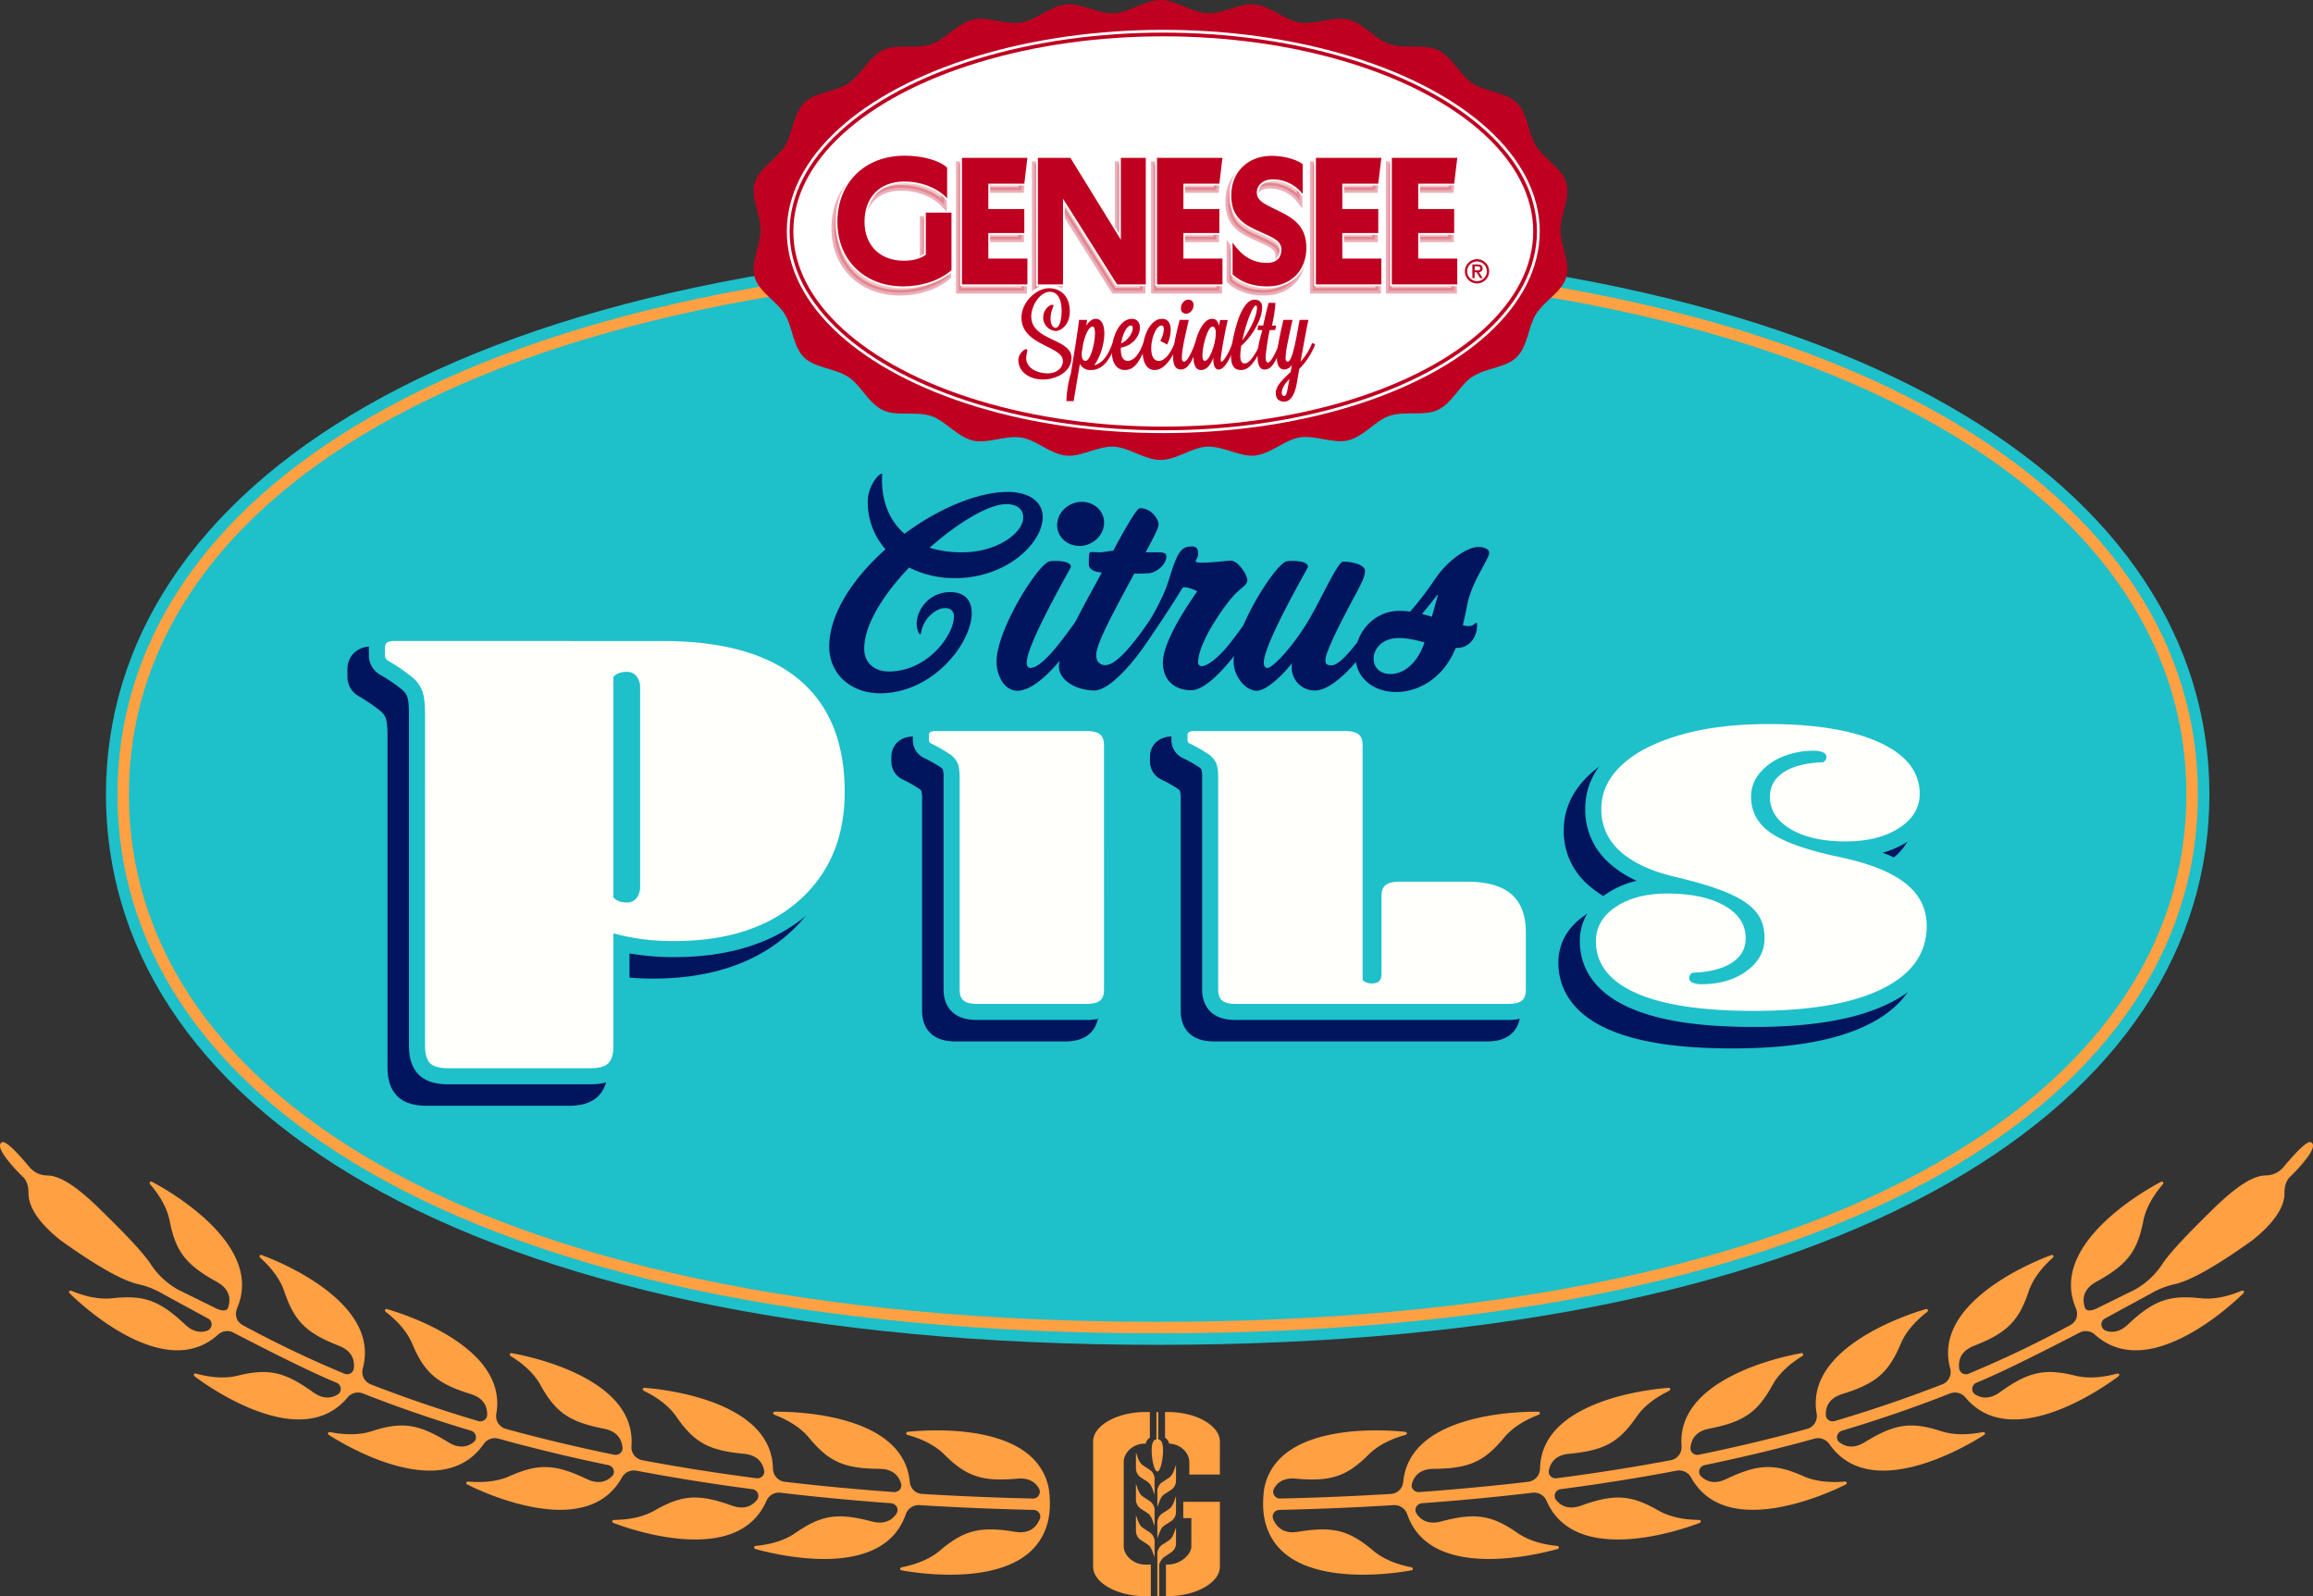 <svg xmlns="http://www.w3.org/2000/svg" width="1148.491" height="792.581" viewBox="0 0 1148.491 792.581">
  <rect x="0" y="0" width="1148.491" height="792.581" fill="#333333" stroke="none"/>
  <g id="footer_logo-lockup" transform="translate(22.066 -5861.559)">
    <g id="Group_6187" data-name="Group 6187" transform="translate(41.958 5861.559)">
      <g id="Group_6162" data-name="Group 6162" transform="translate(0 132.537)">
        <path id="Path_20921" data-name="Path 20921" d="M1438.5,654.357c-20.939-31.822-52.317-59.849-93.256-83.3-43.557-24.942-97.365-44.34-159.929-57.651-66.732-14.2-143.248-21.4-227.417-21.4s-160.687,7.2-227.419,21.4c-62.562,13.311-116.372,32.709-159.927,57.651-40.941,23.448-72.319,51.474-93.258,83.3-20.038,30.452-30.2,63.946-30.2,99.549,0,35.673,10.063,69.18,29.914,99.591,20.784,31.841,51.98,59.854,92.72,83.26C613.15,961.7,666.917,981.1,729.531,994.4c66.848,14.2,143.682,21.4,228.362,21.4,84.163,0,160.68-7.2,227.417-21.4,62.564-13.311,116.372-32.709,159.929-57.655,40.939-23.443,72.316-51.466,93.256-83.292,20.04-30.455,30.2-63.949,30.2-99.547S1458.535,684.811,1438.5,654.357Z" transform="translate(-447.09 -492.013)" fill="#fff" stroke="#1ec0ca" stroke-miterlimit="10" stroke-width="22.847"/>
      </g>
      <g id="Group_6163" data-name="Group 6163" transform="translate(0 132.537)">
        <path id="Path_20922" data-name="Path 20922" d="M1438.5,654.357c-20.939-31.822-52.317-59.849-93.256-83.3-43.557-24.942-97.365-44.34-159.929-57.651-66.732-14.2-143.248-21.4-227.417-21.4s-160.687,7.2-227.419,21.4c-62.562,13.311-116.372,32.709-159.927,57.651-40.941,23.448-72.319,51.474-93.258,83.3-20.038,30.452-30.2,63.946-30.2,99.549,0,35.673,10.063,69.18,29.914,99.591,20.784,31.841,51.98,59.854,92.72,83.26C613.15,961.7,666.917,981.1,729.531,994.4c66.848,14.2,143.682,21.4,228.362,21.4,84.163,0,160.68-7.2,227.417-21.4,62.564-13.311,116.372-32.709,159.929-57.655,40.939-23.443,72.316-51.466,93.256-83.292,20.04-30.455,30.2-63.949,30.2-99.547S1458.535,684.811,1438.5,654.357Z" transform="translate(-447.09 -492.013)" fill="#fff" stroke="#ffa043" stroke-miterlimit="10" stroke-width="11.423"/>
      </g>
      <g id="Group_6164" data-name="Group 6164" transform="translate(0 132.537)">
        <path id="Path_20923" data-name="Path 20923" d="M1438.5,654.357c-20.939-31.822-52.317-59.849-93.256-83.3-43.557-24.942-97.365-44.34-159.929-57.651-66.732-14.2-143.248-21.4-227.417-21.4s-160.687,7.2-227.419,21.4c-62.562,13.311-116.372,32.709-159.927,57.651-40.941,23.448-72.319,51.474-93.258,83.3-20.038,30.452-30.2,63.946-30.2,99.549,0,35.673,10.063,69.18,29.914,99.591,20.784,31.841,51.98,59.854,92.72,83.26C613.15,961.7,666.917,981.1,729.531,994.4c66.848,14.2,143.682,21.4,228.362,21.4,84.163,0,160.68-7.2,227.417-21.4,62.564-13.311,116.372-32.709,159.929-57.655,40.939-23.443,72.316-51.466,93.256-83.292,20.04-30.455,30.2-63.949,30.2-99.547S1458.535,684.811,1438.5,654.357Z" transform="translate(-447.09 -492.013)" fill="#1ec0ca"/>
      </g>
      <g id="Group_6173" data-name="Group 6173" transform="translate(310.153)">
        <path id="Path_20924" data-name="Path 20924" d="M831.336,414.15c7.992,0,15.6,6.271,23.112,6.611,8,.363,16.188-5.168,23.65-4.438,8,.783,14.877,7.818,22.253,9,7.965,1.277,16.794-3.193,24.033-1.479,7.876,1.867,13.594,9.835,20.614,12.183,7.7,2.575,17.221-.213,23.9,2.894,7.375,3.435,11.073,12.472,17.2,16.491,6.79,4.455,16.716,4.54,21.97,9.626,5.774,5.587,5.8,15.3,9.731,21.536,4.181,6.632,12.943,11.151,15.039,18.368,2.116,7.285-2.917,15.667-2.917,23.4s5.033,16.115,2.917,23.4c-2.1,7.219-10.86,11.738-15.042,18.371-3.929,6.23-3.961,15.95-9.735,21.536-5.256,5.084-15.18,5.169-21.97,9.624-6.126,4.019-9.822,13.054-17.2,16.489-6.672,3.1-16.188.315-23.887,2.891-7.018,2.347-12.736,10.315-20.61,12.181-7.239,1.716-16.069-2.756-24.031-1.477-7.374,1.183-14.252,8.216-22.251,9-7.462.732-15.646-4.8-23.652-4.436-7.513.34-15.124,6.611-23.117,6.611s-15.614-6.269-23.128-6.606c-8.012-.359-16.2,5.178-23.66,4.453-8.007-.776-14.9-7.8-22.277-8.977-7.975-1.27-16.8,3.212-24.043,1.506-7.888-1.857-13.621-9.818-20.644-12.157-7.714-2.569-17.233.228-23.909-2.873-7.389-3.432-11.092-12.469-17.216-16.487-6.795-4.462-16.722-4.557-21.97-9.653-5.767-5.6-5.777-15.32-9.691-21.565-4.162-6.644-12.909-11.19-14.989-18.423-2.1-7.29,2.95-15.67,2.95-23.407s-5.033-16.115-2.918-23.4c2.1-7.219,10.86-11.738,15.042-18.372,3.929-6.23,3.961-15.948,9.735-21.536,5.256-5.084,15.18-5.169,21.97-9.624,6.124-4.019,9.822-13.054,17.2-16.489,6.673-3.1,16.188-.315,23.887-2.89,7.018-2.347,12.736-10.315,20.61-12.181,7.239-1.716,16.067,2.756,24.03,1.478,7.376-1.183,14.254-8.216,22.251-9,7.463-.732,15.647,4.8,23.654,4.436,7.513-.34,15.124-6.611,23.118-6.611" transform="translate(-629.298 -414.15)" fill="#c00020"/>
        <g id="Group_6172" data-name="Group 6172" transform="translate(19.736 18.041)">
          <ellipse id="Ellipse_66" data-name="Ellipse 66" cx="183.697" cy="96.89" rx="183.697" ry="96.89" fill="#c00020" stroke="#c00020" stroke-width="8.165"/>
          <ellipse id="Ellipse_67" data-name="Ellipse 67" cx="183.697" cy="96.89" rx="183.697" ry="96.89" fill="#fff" stroke="#fff" stroke-width="6.455"/>
          <ellipse id="Ellipse_68" data-name="Ellipse 68" cx="183.697" cy="96.89" rx="183.697" ry="96.89" fill="#c00020" stroke="#c00020" stroke-width="3.689"/>
          <ellipse id="Ellipse_69" data-name="Ellipse 69" cx="183.697" cy="96.89" rx="183.697" ry="96.89" fill="#fff"/>
          <g id="Group_6166" data-name="Group 6166" transform="translate(20.318 59.26)">
            <path id="Path_20925" data-name="Path 20925" d="M652.829,494.265c0-19.121,13.284-32.856,33.482-32.856,9.067,0,17.415,2.514,21.005,5.925v15.26c-4.577-4.938-12.477-8.349-21.274-8.349-12.836,0-19.749,8.528-19.749,19.929,0,12.208,8.169,19.39,19.39,19.39,4.667,0,8.08-.9,11.04-2.963V489.686h12.747v28.546c-6.014,5.386-15.35,8.079-23.876,8.079C666.113,526.31,652.829,513.115,652.829,494.265Z" transform="translate(-652.829 -458.267)" fill="#d94948" stroke="#c00020" stroke-width="2.767" opacity="0.32"/>
            <path id="Path_20926" data-name="Path 20926" d="M689.162,462.042h32.495l-1.535,12.837H702.268v12.567h17.854v11.939H702.268v12.657h19.389v12.837H689.162Z" transform="translate(-627.317 -457.822)" fill="#d94948" stroke="#c00020" stroke-width="2.767" opacity="0.32"/>
            <path id="Path_20927" data-name="Path 20927" d="M711.31,462.042h16.158l25.045,40.664V462.042H764.9v62.836H750.627l-26.84-42.549v42.549H711.31Z" transform="translate(-611.764 -457.822)" fill="#d94948" stroke="#c00020" stroke-width="2.767" opacity="0.32"/>
            <path id="Path_20928" data-name="Path 20928" d="M746.061,462.042h32.495l-1.535,12.837H759.167v12.567h17.854v11.939H759.167v12.657h19.389v12.837H746.061Z" transform="translate(-587.363 -457.822)" fill="#d94948" stroke="#c00020" stroke-width="2.767" opacity="0.32"/>
            <path id="Path_20929" data-name="Path 20929" d="M804.986,507.152c0,10.593-7,19.121-19.48,19.121-7.272,0-13.2-2.243-17.144-6.014v-15.8c4.489,6.732,10.053,10.143,17.056,10.143,4.667,0,7.181-2.422,7.181-6.732,0-3.77-3.682-5.564-7.362-7.27l-4.936-2.245c-8.349-3.77-12.567-7.988-12.567-17.415,0-11.668,8.528-19.478,19.927-19.478,7.9,0,13.645,2.6,15.529,4.128V480.4A18.848,18.848,0,0,0,788.2,473.13c-4.758,0-7.808,2.964-7.808,6.553,0,3.77,3.59,5.566,7.988,7.719l3.859,1.886C800.588,493.419,804.986,498,804.986,507.152Z" transform="translate(-572.144 -458.23)" fill="#d94948" stroke="#c00020" stroke-width="2.767" opacity="0.32"/>
            <path id="Path_20930" data-name="Path 20930" d="M792.413,462.042h32.495l-1.535,12.837H805.519v12.567h17.854v11.939H805.519v12.657h19.389v12.837H792.413Z" transform="translate(-554.815 -457.822)" fill="#d94948" stroke="#c00020" stroke-width="2.767" opacity="0.32"/>
            <path id="Path_20931" data-name="Path 20931" d="M814.56,462.042h32.495l-1.535,12.837H827.666v12.567H845.52v11.939H827.666v12.657h19.389v12.837H814.56Z" transform="translate(-539.263 -457.822)" fill="#d94948" stroke="#c00020" stroke-width="2.767" opacity="0.32"/>
            <path id="Path_20932" data-name="Path 20932" d="M653.752,492.419c0-19.121,13.284-32.856,33.482-32.856,9.068,0,17.415,2.514,21.005,5.925v15.26c-4.577-4.938-12.477-8.349-21.274-8.349-12.836,0-19.749,8.528-19.749,19.929,0,12.208,8.169,19.39,19.389,19.39,4.667,0,8.079-.9,11.041-2.964V487.84h12.748v28.546c-6.014,5.386-15.35,8.079-23.877,8.079C667.036,524.464,653.752,511.269,653.752,492.419Z" transform="translate(-652.181 -459.563)" fill="#c00020"/>
            <path id="Path_20933" data-name="Path 20933" d="M690.085,460.2h32.495l-1.535,12.837H703.19V485.6h17.854v11.939H703.19V510.2h19.389v12.837H690.085Z" transform="translate(-626.668 -459.118)" fill="#c00020"/>
            <path id="Path_20934" data-name="Path 20934" d="M746.984,460.2h32.495l-1.535,12.837H760.09V485.6h17.854v11.939H760.09V510.2h19.389v12.837H746.984Z" transform="translate(-586.715 -459.118)" fill="#c00020"/>
            <path id="Path_20935" data-name="Path 20935" d="M805.909,505.306c0,10.593-7,19.121-19.48,19.121-7.272,0-13.2-2.243-17.146-6.014v-15.8c4.49,6.732,10.055,10.143,17.057,10.143,4.667,0,7.182-2.422,7.182-6.732,0-3.769-3.682-5.565-7.362-7.27l-4.936-2.245c-8.349-3.77-12.567-7.988-12.567-17.413,0-11.67,8.528-19.48,19.927-19.48,7.9,0,13.645,2.6,15.529,4.129v14.811a18.847,18.847,0,0,0-14.991-7.27c-4.758,0-7.808,2.962-7.808,6.552,0,3.77,3.59,5.566,7.988,7.719l3.859,1.886C801.511,491.573,805.909,496.152,805.909,505.306Z" transform="translate(-571.496 -459.526)" fill="#c00020"/>
            <path id="Path_20936" data-name="Path 20936" d="M793.336,460.2h32.495L824.3,473.033H806.442V485.6H824.3v11.939H806.442V510.2h19.389v12.837H793.336Z" transform="translate(-554.167 -459.118)" fill="#c00020"/>
            <path id="Path_20937" data-name="Path 20937" d="M815.483,460.2h32.495l-1.535,12.837H828.589V485.6h17.854v11.939H828.589V510.2h19.389v12.837H815.483Z" transform="translate(-538.615 -459.118)" fill="#c00020"/>
            <path id="Path_20938" data-name="Path 20938" d="M653.752,492.419c0-19.121,13.284-32.856,33.482-32.856,9.068,0,17.415,2.514,21.005,5.925v15.26c-4.577-4.938-12.477-8.349-21.274-8.349-12.836,0-19.749,8.528-19.749,19.929,0,12.208,8.169,19.39,19.389,19.39,4.667,0,8.079-.9,11.041-2.964V487.84h12.748v28.546c-6.014,5.386-15.35,8.079-23.877,8.079C667.036,524.464,653.752,511.269,653.752,492.419Z" transform="translate(-652.181 -459.563)" fill="#c00020" stroke="#fff" stroke-width="1.741"/>
            <path id="Path_20939" data-name="Path 20939" d="M690.085,460.2h32.495l-1.535,12.837H703.19V485.6h17.854v11.939H703.19V510.2h19.389v12.837H690.085Z" transform="translate(-626.668 -459.118)" fill="#c00020" stroke="#fff" stroke-width="1.741"/>
            <path id="Path_20940" data-name="Path 20940" d="M712.233,460.2H728.39l25.045,40.664V460.2h12.388v62.836H751.55l-26.84-42.549v42.549H712.233Z" transform="translate(-611.116 -459.118)" fill="#c00020" stroke="#fff" stroke-width="1.741"/>
            <path id="Path_20941" data-name="Path 20941" d="M746.984,460.2h32.495l-1.535,12.837H760.09V485.6h17.854v11.939H760.09V510.2h19.389v12.837H746.984Z" transform="translate(-586.715 -459.118)" fill="#c00020" stroke="#fff" stroke-width="1.741"/>
            <path id="Path_20942" data-name="Path 20942" d="M805.909,505.306c0,10.593-7,19.121-19.48,19.121-7.272,0-13.2-2.243-17.146-6.014v-15.8c4.49,6.732,10.055,10.143,17.057,10.143,4.667,0,7.182-2.422,7.182-6.732,0-3.769-3.682-5.565-7.362-7.27l-4.936-2.245c-8.349-3.77-12.567-7.988-12.567-17.413,0-11.67,8.528-19.48,19.927-19.48,7.9,0,13.645,2.6,15.529,4.129v14.811a18.847,18.847,0,0,0-14.991-7.27c-4.758,0-7.808,2.962-7.808,6.552,0,3.77,3.59,5.566,7.988,7.719l3.859,1.886C801.511,491.573,805.909,496.152,805.909,505.306Z" transform="translate(-571.496 -459.526)" fill="#c00020" stroke="#fff" stroke-width="1.741"/>
            <path id="Path_20943" data-name="Path 20943" d="M793.336,460.2h32.495L824.3,473.033H806.442V485.6H824.3v11.939H806.442V510.2h19.389v12.837H793.336Z" transform="translate(-554.167 -459.118)" fill="#c00020" stroke="#fff" stroke-width="1.741"/>
            <path id="Path_20944" data-name="Path 20944" d="M815.483,460.2h32.495l-1.535,12.837H828.589V485.6h17.854v11.939H828.589V510.2h19.389v12.837H815.483Z" transform="translate(-538.615 -459.118)" fill="#c00020" stroke="#fff" stroke-width="1.741"/>
            <path id="Path_20945" data-name="Path 20945" d="M653.752,492.419c0-19.121,13.284-32.856,33.482-32.856,9.068,0,17.415,2.514,21.005,5.925v15.26c-4.577-4.938-12.477-8.349-21.274-8.349-12.836,0-19.749,8.528-19.749,19.929,0,12.208,8.169,19.39,19.389,19.39,4.667,0,8.079-.9,11.041-2.964V487.84h12.748v28.546c-6.014,5.386-15.35,8.079-23.877,8.079C667.036,524.464,653.752,511.269,653.752,492.419Z" transform="translate(-652.181 -459.563)" fill="#c00020"/>
            <path id="Path_20946" data-name="Path 20946" d="M690.085,460.2h32.495l-1.535,12.837H703.19V485.6h17.854v11.939H703.19V510.2h19.389v12.837H690.085Z" transform="translate(-626.668 -459.118)" fill="#c00020"/>
            <path id="Path_20947" data-name="Path 20947" d="M712.233,460.2H728.39l25.045,40.664V460.2h12.388v62.836H751.55l-26.84-42.549v42.549H712.233Z" transform="translate(-611.116 -459.118)" fill="#c00020"/>
            <path id="Path_20948" data-name="Path 20948" d="M746.984,460.2h32.495l-1.535,12.837H760.09V485.6h17.854v11.939H760.09V510.2h19.389v12.837H746.984Z" transform="translate(-586.715 -459.118)" fill="#c00020"/>
            <path id="Path_20949" data-name="Path 20949" d="M805.909,505.306c0,10.593-7,19.121-19.48,19.121-7.272,0-13.2-2.243-17.146-6.014v-15.8c4.49,6.732,10.055,10.143,17.057,10.143,4.667,0,7.182-2.422,7.182-6.732,0-3.769-3.682-5.565-7.362-7.27l-4.936-2.245c-8.349-3.77-12.567-7.988-12.567-17.413,0-11.67,8.528-19.48,19.927-19.48,7.9,0,13.645,2.6,15.529,4.129v14.811a18.847,18.847,0,0,0-14.991-7.27c-4.758,0-7.808,2.962-7.808,6.552,0,3.77,3.59,5.566,7.988,7.719l3.859,1.886C801.511,491.573,805.909,496.152,805.909,505.306Z" transform="translate(-571.496 -459.526)" fill="#c00020"/>
            <path id="Path_20950" data-name="Path 20950" d="M793.336,460.2h32.495L824.3,473.033H806.442V485.6H824.3v11.939H806.442V510.2h19.389v12.837H793.336Z" transform="translate(-554.167 -459.118)" fill="#c00020"/>
            <path id="Path_20951" data-name="Path 20951" d="M815.483,460.2h32.495l-1.535,12.837H828.589V485.6h17.854v11.939H828.589V510.2h19.389v12.837H815.483Z" transform="translate(-538.615 -459.118)" fill="#c00020"/>
            <g id="Group_6165" data-name="Group 6165" transform="translate(313.136 51.384)">
              <path id="Path_20952" data-name="Path 20952" d="M842.816,489.75a6.025,6.025,0,1,0,6.026,6.026A6.033,6.033,0,0,0,842.816,489.75Zm0,10.911a4.885,4.885,0,1,1,4.885-4.885A4.879,4.879,0,0,1,842.816,500.661Z" transform="translate(-836.79 -489.75)" fill="#c00020"/>
              <path id="Path_20953" data-name="Path 20953" d="M844.069,493.284c0-1.435-.9-2-2.574-2h-2.524V498.1h1.14v-2.931h.994l1.709,2.931h1.3l-1.873-2.981C843.3,495.009,844.069,494.522,844.069,493.284Zm-3.958.943v-2H841.5c.669,0,1.433.148,1.433.962,0,.928-.652,1.042-1.448,1.042Z" transform="translate(-835.258 -488.675)" fill="#c00020"/>
            </g>
          </g>
          <g id="Group_6171" data-name="Group 6171" transform="translate(111.737 125.082)">
            <g id="Group_6168" data-name="Group 6168">
              <g id="Group_6167" data-name="Group 6167">
                <path id="Path_20954" data-name="Path 20954" d="M732.074,509.773c0,6.57-4.382,9.67-6.945,9.67a6.608,6.608,0,0,1-6.252-6.519c0-4.273,3.153-6.463,4.434-6.463.429,0,.749.16.749.48a15.688,15.688,0,0,0-1.549,6.2c0,2.885,1.069,4.756,2.511,4.756s2.992-2.618,2.992-8.548c0-6.467-2.511-9.35-5.77-9.35-5.076,0-9.3,7-9.3,12.234,0,12.182,19.984,10.9,19.984,20.516,0,7.054-7.748,10.794-14.16,10.794-7.158,0-12.234-4.169-12.234-9.67,0-2.885,2.885-5.4,3.74-5.4a.778.778,0,0,1,.749.8,16.593,16.593,0,0,0-.589,3.687c0,4.542,4.861,7.534,10.792,7.534,4.169,0,7.427-2.565,7.427-6.09,0-7.641-20.569-7.7-20.569-21.586,0-7.587,7.267-14.586,13.677-14.586C726.892,498.232,732.074,501.49,732.074,509.773Z" transform="translate(-706.536 -498.232)" fill="#c00020" stroke="#fff" stroke-width="3.403"/>
                <path id="Path_20955" data-name="Path 20955" d="M730.823,507.68l-.427,2.885c1.389-2.138,2.993-3.42,4.7-3.42,2.992,0,4.274,3.152,4.274,7.267,0,5.182-2.031,11.914-5.076,15.815,4.649-1.069,7.16-5.717,9.138-10.953.32,0,1.5.427,1.5.749-2.458,6.463-5.718,12.555-12.29,12.555a5.707,5.707,0,0,1-5.4-3.045l-3.1,18.486h-3.58v-.535a53.735,53.735,0,0,1,2.189-13.2c1.658-10.044,3.741-22.974,4.061-26.607Zm-9.937,38.255c-.053.32-.108.64-.108.747C720.779,546.576,720.833,546.308,720.886,545.936Zm.214-1.336a3.139,3.139,0,0,0-.107.642A3.842,3.842,0,0,1,721.1,544.6Zm7.105-20.891a6.227,6.227,0,0,0-.053,1.016c0,1.709.427,3.312,1.869,3.312,2.458,0,4.7-8.763,4.7-13.679,0-1.976-.32-3.365-1.174-3.365-1.6,0-3.26,2.885-4.594,8.174Z" transform="translate(-696.684 -491.973)" fill="#c00020" stroke="#fff" stroke-width="3.403"/>
                <path id="Path_20956" data-name="Path 20956" d="M749.434,519.274c.32,0,1.5.427,1.5.749-2.672,7-5.343,12.555-10.579,12.555-4.649,0-6.572-4.274-6.572-9.3,0-7.267,4.007-16.135,9.992-16.135,2.671,0,4.007,1.924,4.007,4.381,0,3.793-3.207,8.921-9.51,9.937v.8c0,3.205.907,5.77,3.365,5.77C744.785,528.037,747.4,524.725,749.434,519.274Zm-11.006.16c4.007-1.976,5.77-5.663,5.77-7.639,0-.8-.322-1.336-.854-1.336C741.153,510.459,739.069,515,738.428,519.434Z" transform="translate(-687.406 -491.973)" fill="#c00020" stroke="#fff" stroke-width="3.403"/>
                <path id="Path_20957" data-name="Path 20957" d="M751.55,518.1a12.8,12.8,0,0,0,1.763-5.77c0-1.123-.322-1.871-1.069-1.871-2.778,0-5.183,6.358-5.183,11.434,0,3.365,1.069,6.145,3.794,6.145,2.564,0,5.449-2.885,7.8-8.763.322,0,1.5.427,1.5.749-1.6,4.273-5.716,12.555-11.379,12.555-4.169,0-5.985-4.274-5.985-9.35,0-7.266,3.74-16.082,9.67-16.082,3.047,0,4.276,2.458,4.276,5.556a17.915,17.915,0,0,1-1.763,7.214Z" transform="translate(-681.081 -491.973)" fill="#c00020" stroke="#fff" stroke-width="3.403"/>
                <path id="Path_20958" data-name="Path 20958" d="M759.47,511.6c-1.871,8.334-3.42,14.532-3.42,18.913,0,1.551.587,1.816,1.069,1.816,1.389,0,3.152-2.991,5.5-9.136.267,0,1.5.375,1.5.695v.055c-2.352,6.09-4.222,12.288-8.6,12.288-2.885,0-3.847-2.672-3.847-6.358,0-5.93,2.351-14.426,3.26-18.273Zm-3.9-5.823c0-1.924,1.389-4.221,3.738-4.221,1.763,0,2.512,1.282,2.512,2.778,0,1.923-1.389,4.167-3.74,4.167A2.465,2.465,0,0,1,755.57,505.78Z" transform="translate(-674.844 -495.896)" fill="#c00020" stroke="#fff" stroke-width="3.403"/>
                <path id="Path_20959" data-name="Path 20959" d="M770.851,507.733h3.794c-1.6,7.107-2.618,12.877-3.365,18.166a7.061,7.061,0,0,0-.107,1.389c0,.8.16,1.176.427,1.176.587,0,2.831-2.565,5.4-9.19.32,0,1.5.427,1.5.749-3.26,8.548-5.878,12.288-8.336,12.288-1.709,0-2.671-1.549-2.671-5.236v-.589c-1.229,3.26-3.1,6.092-6.2,6.092-2.618,0-3.687-2.885-3.687-6.787,0-7.532,4.114-18.646,9.19-18.646,1.976,0,3.1,1.176,3.472,3.58Zm-8.761,17.524c0,1.658.32,2.78,1.122,2.78,2.458,0,5.5-8.71,5.5-13.679,0-1.976-.482-3.365-1.656-3.365C764.815,510.993,762.09,520.4,762.09,525.257Z" transform="translate(-670.679 -491.973)" fill="#c00020" stroke="#fff" stroke-width="3.403"/>
                <path id="Path_20960" data-name="Path 20960" d="M782.008,525.759c.293,0,1.4.346,1.4.562v.043c-3.447,6.9-6.135,10.138-9.934,10.138-3.5,0-4.908-2.547-4.908-7.032a56.744,56.744,0,0,1,1.869-12.208c2.63-10.828,6.312-15.7,9.7-15.7,3.037,0,3.913,1.811,3.913,4.012a19.79,19.79,0,0,1-1.752,6.945,35.648,35.648,0,0,1-8.649,11.992,33.046,33.046,0,0,0-.466,4.917c0,2.89.877,3.8,2.22,3.8C777.276,533.223,779.5,530.547,782.008,525.759Zm-1.11-21.31c-1.578,0-5.025,9.318-6.72,17.342,2.923-3.927,7.246-11.131,7.3-16.394C781.482,504.795,781.189,504.449,780.9,504.449Z" transform="translate(-662.977 -495.896)" fill="#c00020" stroke="#fff" stroke-width="3.403"/>
                <path id="Path_20961" data-name="Path 20961" d="M785.208,502.494a65.836,65.836,0,0,1-1.753,11.306c.876,0,1.643-.046,2.136-.1l-.493,2.233c-.218.048-1.765.09-2.751.09a121.448,121.448,0,0,0-2.014,13.07c0,2,.385,3.042,1.1,3.042,1.479,0,3.614-4.466,5.256-8.124.329,0,1.534.427,1.534.665-3.231,7.6-4.928,10.926-8.487,10.926-2.41,0-3.348-2.565-3.4-6.6-.054-4.657,1.095-8.172,2.354-13.018-1.26,0-2.191,0-2.409-.048l.383-2.233c.383,0,1.314.05,2.465.05.711-3.28,1.423-6.462,2.683-11.26Z" transform="translate(-657.561 -495.239)" fill="#c00020" stroke="#fff" stroke-width="3.403"/>
                <path id="Path_20962" data-name="Path 20962" d="M801.133,519.748v.054a35.577,35.577,0,0,1-7.854,12.021l-1.176,6.892c-.907,5.4-2.938,9.348-6.358,9.348-2.405,0-4.114-1.389-4.114-4.22,0-3.687,3.42-6.732,7.374-10.525l.642-3.58a4.664,4.664,0,0,1-3.687,2.351c-2.833,0-3.794-2.565-3.794-6.145a41.754,41.754,0,0,1,.854-7.319c1.336-6.947,2.405-11.167,2.405-11.167h4.541s-1.069,4.434-2.405,11.274a42.562,42.562,0,0,0-1.069,7.639c0,1.551.589,1.816,1.069,1.816,2.672,0,4.863-15.76,5.93-20.729h4.381c-.642,2.351-2.4,12.288-3.954,20.784a30.46,30.46,0,0,0,5.718-9.19C800.117,519.054,801.133,519.428,801.133,519.748Zm-15.44,25.485c.907,0,1.334-1.069,1.656-2.725l1.069-5.716c-2.245,2.351-3.794,4.434-3.794,7C784.623,544.806,785.158,545.233,785.692,545.233Z" transform="translate(-653.805 -491.752)" fill="#c00020" stroke="#fff" stroke-width="3.403"/>
              </g>
            </g>
            <g id="Group_6170" data-name="Group 6170">
              <g id="Group_6169" data-name="Group 6169">
                <path id="Path_20963" data-name="Path 20963" d="M732.074,509.773c0,6.57-4.382,9.67-6.945,9.67a6.608,6.608,0,0,1-6.252-6.519c0-4.273,3.153-6.463,4.434-6.463.429,0,.749.16.749.48a15.688,15.688,0,0,0-1.549,6.2c0,2.885,1.069,4.756,2.511,4.756s2.992-2.618,2.992-8.548c0-6.467-2.511-9.35-5.77-9.35-5.076,0-9.3,7-9.3,12.234,0,12.182,19.984,10.9,19.984,20.516,0,7.054-7.748,10.794-14.16,10.794-7.158,0-12.234-4.169-12.234-9.67,0-2.885,2.885-5.4,3.74-5.4a.778.778,0,0,1,.749.8,16.593,16.593,0,0,0-.589,3.687c0,4.542,4.861,7.534,10.792,7.534,4.169,0,7.427-2.565,7.427-6.09,0-7.641-20.569-7.7-20.569-21.586,0-7.587,7.267-14.586,13.677-14.586C726.892,498.232,732.074,501.49,732.074,509.773Z" transform="translate(-706.536 -498.232)" fill="#c00020"/>
                <path id="Path_20964" data-name="Path 20964" d="M730.823,507.68l-.427,2.885c1.389-2.138,2.993-3.42,4.7-3.42,2.992,0,4.274,3.152,4.274,7.267,0,5.182-2.031,11.914-5.076,15.815,4.649-1.069,7.16-5.717,9.138-10.953.32,0,1.5.427,1.5.749-2.458,6.463-5.718,12.555-12.29,12.555a5.707,5.707,0,0,1-5.4-3.045l-3.1,18.486h-3.58v-.535a53.735,53.735,0,0,1,2.189-13.2c1.658-10.044,3.741-22.974,4.061-26.607Zm-9.937,38.255c-.053.32-.108.64-.108.747C720.779,546.576,720.833,546.308,720.886,545.936Zm.214-1.336a3.139,3.139,0,0,0-.107.642A3.842,3.842,0,0,1,721.1,544.6Zm7.105-20.891a6.227,6.227,0,0,0-.053,1.016c0,1.709.427,3.312,1.869,3.312,2.458,0,4.7-8.763,4.7-13.679,0-1.976-.32-3.365-1.174-3.365-1.6,0-3.26,2.885-4.594,8.174Z" transform="translate(-696.684 -491.973)" fill="#c00020"/>
                <path id="Path_20965" data-name="Path 20965" d="M749.434,519.274c.32,0,1.5.427,1.5.749-2.672,7-5.343,12.555-10.579,12.555-4.649,0-6.572-4.274-6.572-9.3,0-7.267,4.007-16.135,9.992-16.135,2.671,0,4.007,1.924,4.007,4.381,0,3.793-3.207,8.921-9.51,9.937v.8c0,3.205.907,5.77,3.365,5.77C744.785,528.037,747.4,524.725,749.434,519.274Zm-11.006.16c4.007-1.976,5.77-5.663,5.77-7.639,0-.8-.322-1.336-.854-1.336C741.153,510.459,739.069,515,738.428,519.434Z" transform="translate(-687.406 -491.973)" fill="#c00020"/>
                <path id="Path_20966" data-name="Path 20966" d="M751.55,518.1a12.8,12.8,0,0,0,1.763-5.77c0-1.123-.322-1.871-1.069-1.871-2.778,0-5.183,6.358-5.183,11.434,0,3.365,1.069,6.145,3.794,6.145,2.564,0,5.449-2.885,7.8-8.763.322,0,1.5.427,1.5.749-1.6,4.273-5.716,12.555-11.379,12.555-4.169,0-5.985-4.274-5.985-9.35,0-7.266,3.74-16.082,9.67-16.082,3.047,0,4.276,2.458,4.276,5.556a17.915,17.915,0,0,1-1.763,7.214Z" transform="translate(-681.081 -491.973)" fill="#c00020"/>
                <path id="Path_20967" data-name="Path 20967" d="M759.47,511.6c-1.871,8.334-3.42,14.532-3.42,18.913,0,1.551.587,1.816,1.069,1.816,1.389,0,3.152-2.991,5.5-9.136.267,0,1.5.375,1.5.695v.055c-2.352,6.09-4.222,12.288-8.6,12.288-2.885,0-3.847-2.672-3.847-6.358,0-5.93,2.351-14.426,3.26-18.273Zm-3.9-5.823c0-1.924,1.389-4.221,3.738-4.221,1.763,0,2.512,1.282,2.512,2.778,0,1.923-1.389,4.167-3.74,4.167A2.465,2.465,0,0,1,755.57,505.78Z" transform="translate(-674.844 -495.896)" fill="#c00020"/>
                <path id="Path_20968" data-name="Path 20968" d="M770.851,507.733h3.794c-1.6,7.107-2.618,12.877-3.365,18.166a7.061,7.061,0,0,0-.107,1.389c0,.8.16,1.176.427,1.176.587,0,2.831-2.565,5.4-9.19.32,0,1.5.427,1.5.749-3.26,8.548-5.878,12.288-8.336,12.288-1.709,0-2.671-1.549-2.671-5.236v-.589c-1.229,3.26-3.1,6.092-6.2,6.092-2.618,0-3.687-2.885-3.687-6.787,0-7.532,4.114-18.646,9.19-18.646,1.976,0,3.1,1.176,3.472,3.58Zm-8.761,17.524c0,1.658.32,2.78,1.122,2.78,2.458,0,5.5-8.71,5.5-13.679,0-1.976-.482-3.365-1.656-3.365C764.815,510.993,762.09,520.4,762.09,525.257Z" transform="translate(-670.679 -491.973)" fill="#c00020"/>
                <path id="Path_20969" data-name="Path 20969" d="M782.008,525.759c.293,0,1.4.346,1.4.562v.043c-3.447,6.9-6.135,10.138-9.934,10.138-3.5,0-4.908-2.547-4.908-7.032a56.744,56.744,0,0,1,1.869-12.208c2.63-10.828,6.312-15.7,9.7-15.7,3.037,0,3.913,1.811,3.913,4.012a19.79,19.79,0,0,1-1.752,6.945,35.648,35.648,0,0,1-8.649,11.992,33.046,33.046,0,0,0-.466,4.917c0,2.89.877,3.8,2.22,3.8C777.276,533.223,779.5,530.547,782.008,525.759Zm-1.11-21.31c-1.578,0-5.025,9.318-6.72,17.342,2.923-3.927,7.246-11.131,7.3-16.394C781.482,504.795,781.189,504.449,780.9,504.449Z" transform="translate(-662.977 -495.896)" fill="#c00020"/>
                <path id="Path_20970" data-name="Path 20970" d="M785.208,502.494a65.836,65.836,0,0,1-1.753,11.306c.876,0,1.643-.046,2.136-.1l-.493,2.233c-.218.048-1.765.09-2.751.09a121.448,121.448,0,0,0-2.014,13.07c0,2,.385,3.042,1.1,3.042,1.479,0,3.614-4.466,5.256-8.124.329,0,1.534.427,1.534.665-3.231,7.6-4.928,10.926-8.487,10.926-2.41,0-3.348-2.565-3.4-6.6-.054-4.657,1.095-8.172,2.354-13.018-1.26,0-2.191,0-2.409-.048l.383-2.233c.383,0,1.314.05,2.465.05.711-3.28,1.423-6.462,2.683-11.26Z" transform="translate(-657.561 -495.239)" fill="#c00020"/>
                <path id="Path_20971" data-name="Path 20971" d="M801.133,519.748v.054a35.577,35.577,0,0,1-7.854,12.021l-1.176,6.892c-.907,5.4-2.938,9.348-6.358,9.348-2.405,0-4.114-1.389-4.114-4.22,0-3.687,3.42-6.732,7.374-10.525l.642-3.58a4.664,4.664,0,0,1-3.687,2.351c-2.833,0-3.794-2.565-3.794-6.145a41.754,41.754,0,0,1,.854-7.319c1.336-6.947,2.405-11.167,2.405-11.167h4.541s-1.069,4.434-2.405,11.274a42.562,42.562,0,0,0-1.069,7.639c0,1.551.589,1.816,1.069,1.816,2.672,0,4.863-15.76,5.93-20.729h4.381c-.642,2.351-2.4,12.288-3.954,20.784a30.46,30.46,0,0,0,5.718-9.19C800.117,519.054,801.133,519.428,801.133,519.748Zm-15.44,25.485c.907,0,1.334-1.069,1.656-2.725l1.069-5.716c-2.245,2.351-3.794,4.434-3.794,7C784.623,544.806,785.158,545.233,785.692,545.233Z" transform="translate(-653.805 -491.752)" fill="#c00020"/>
              </g>
            </g>
          </g>
        </g>
      </g>
      <g id="Group_6186" data-name="Group 6186" transform="translate(108.489 235.198)">
        <g id="Group_6174" data-name="Group 6174" transform="translate(239.227)">
          <path id="Path_20972" data-name="Path 20972" d="M713.818,604.2a50.213,50.213,0,0,1-22.791-5.289c-12.591,13.221-22.287,28.33-22.287,40.291,0,7.052,5.037,11.333,12.215,11.333,19.39,0,32.357-18.258,32.357-27.324,0-2.645-1.763-4.155-4.407-4.155-4.406,0-10.576,4.911-11.834,11.709-.254.882-.128,1.26-.63,1.26s-1.637-2.518-1.637-5.161c0-7.43,6.547-15.74,16.62-15.74,7.428,0,10.7,4.281,10.7,10.451,0,14.731-19.138,39.787-45.579,39.787-14.227,0-25.181-9.444-25.181-23.167,0-16.244,11.834-34,27.95-48.349a35.293,35.293,0,0,1-8.812-23.8c0-7.3,5.287-13.723,6.924-13.723.252,0,.252,0,.252.25,0,.5-.126,1.386-.126,2.771,0,10.828,3.651,20.27,11.206,26.818,16.746-12.464,36.262-20.775,51.372-20.775,10.953,0,17.248,5.289,17.248,12.341C757.38,586.948,739.25,604.2,713.818,604.2Zm25.432-36.766c-8.562,0-23.8,9.066-38.025,21.655a52.7,52.7,0,0,0,16.242,2.267c17.376,0,30.219-9.7,30.219-17.25C747.686,569.572,744.161,567.433,739.25,567.433Z" transform="translate(-651.366 -552.324)" fill="#00155e"/>
          <path id="Path_20973" data-name="Path 20973" d="M710.5,654.336c-6.3,0-10.325-7.3-10.325-14.479,0-15.36,19.643-47.091,26.064-49.736a16.873,16.873,0,0,1,3.273-.25c3.149,0,7.554.63,7.554,2.769a2.021,2.021,0,0,1-.376,1.008c-2.645,5.035-21.531,38.024-21.531,46.712,0,1.889.756,2.645,1.762,2.645,7.808,0,22.285-23.8,23.419-23.8,1.385,0,1.512,2.9,1.512,4.659C741.855,626.133,723.6,654.336,710.5,654.336Zm30.849-71.893c-5.918,0-11.081-4.281-11.081-10.326,0-6.546,5.919-11.583,12.213-11.583,5.917,0,11.081,4.281,11.081,10.326C753.566,577.406,747.648,582.443,741.353,582.443Z" transform="translate(-617.09 -546.559)" fill="#00155e"/>
          <path id="Path_20974" data-name="Path 20974" d="M762.44,594.742c-1.636,0-1.258.128-6.671.128-9.318,17.374-18.889,34.5-18.889,40.417,0,4.155,2.773,5.035,4.535,5.035,8.058,0,21.4-22.285,22.537-22.285s1.638,2.14,1.638,4.533-18.762,30.343-29.715,30.343c-8.184,0-17.5-4.659-17.5-11.961,0-8.814,13.471-32.107,19.766-43.816l1.513-2.769c-2.519-.254-6.422-1.01-6.422-4.155a27.744,27.744,0,0,1,.25-5.163c.126-.63.38-.882,1.26-.882.63,0,2.394.126,3.9.126,1.764,0,5.541-.756,6.674-.756,5.539-10.326,11.709-21.153,13.221-21.153,5.791,0,9.318,5.415,9.318,8.184,0,1.512-1.89,5.289-6.422,13.725h6.8c2.393,0,3.525.756,3.525,1.889C771.758,590.712,766.219,594.742,762.44,594.742Z" transform="translate(-604.314 -545.261)" fill="#00155e"/>
          <path id="Path_20975" data-name="Path 20975" d="M767.058,644.943c-7.932,0-14.1-4.659-14.1-13.725,0-12.337,17-35,17-35.38,0-.252-4.157-2.014-6.3-2.014-.5,0-.882.126-1.008.376-6.169,10.074-12.339,19.265-16.746,25.56a1.764,1.764,0,0,1-1.384,1.008c-1.134,0-1.89-1.51-1.89-3.777a6.788,6.788,0,0,1,1.134-2.77,103.772,103.772,0,0,0,8.31-14.48c3.777-7.554,4.533-12.969,6.924-18.634,2.518-6.3,4.407-7.556,8.562-7.556,1.89,0,2.9,1.134,2.9,3.273,0,2.519-1.258,3.527-1.258,3.9,0,.5.756.88,2.77.88,5.917,0,12.969-1.006,14.732-1.006,3.525,0,8.184,6.925,8.184,9.822,0,2.266-3.9,4.279-6.674,7.428-4.785,5.161-17.753,23.417-17.753,33.239a1.744,1.744,0,0,0,1.763,1.889c3.147,0,8.814-4.909,13.095-10.2,4.785-5.792,8.814-12.087,9.444-12.087,1.132,0,1.636,2.266,1.636,4.533C796.4,617.622,778.014,644.943,767.058,644.943Z" transform="translate(-587.28 -537.418)" fill="#00155e"/>
          <path id="Path_20976" data-name="Path 20976" d="M809.747,642.108A11.389,11.389,0,0,1,798.165,630.9a12.436,12.436,0,0,1,.124-2.392c-2.014,2.9-11.708,13.723-17.5,13.723-5.666,0-11.457-7.3-11.457-14.479,0-15.361,19.64-47.091,26.062-49.736a16.859,16.859,0,0,1,3.275-.25c3.146,0,7.554.63,7.554,2.769a2,2,0,0,1-.38,1.008c-2.644,5.035-21.529,38.023-21.529,46.711,0,1.889.754,2.645,1.762,2.645,2.9,0,13.223-11.333,20.4-23.546,6.3-10.448,14.481-29.21,17.25-29.21,6.17,0,10.827,2.14,10.827,4.405,0,3.4-2.014,6.548-3.649,9.948-1.763,3.4-15.992,29.085-15.992,34.5,0,1.513.378,2.645,3.022,2.645,6.422,0,20.273-22.537,21.279-22.537,1.26,0,1.637,2.139,1.637,4.279C840.847,615.038,822.088,642.108,809.747,642.108Z" transform="translate(-568.532 -534.457)" fill="#00155e"/>
          <path id="Path_20977" data-name="Path 20977" d="M860.61,601.4c-.63,3.147-1.384,6.925-2.392,11.079a9.306,9.306,0,0,0,2.9.5,4,4,0,0,0,3.4-1.637c.63,0,.756.126.756.63v.252c.126,7.3-4.785,11.583-9.568,11.583h-1.008c-6.17,15.235-18.634,21.909-29.589,21.909s-20.271-6.674-20.271-18.258c0-10.576,8.688-22.033,21.909-22.033a37.1,37.1,0,0,1,5.289.378,150.222,150.222,0,0,0,12.087-15.74c6.924-10.45,16.872-16.366,21.655-16.366,3.149,0,5.541,1.134,5.541,2.9C871.314,579.492,863,590.571,860.61,601.4Zm-34.122,17.5c-8.308,0-12.589,5.415-12.589,10.324,0,3.9,2.77,7.556,8.436,7.556,5.793,0,12.969-4.281,16.87-15.738C834.674,619.91,830.517,618.9,826.488,618.9ZM845.5,597.5c-1.008,1.386-4.281,5.542-7.553,9.444,1.636.5,3.272.884,4.909,1.386,1.26-4.659,2.266-8.31,3.021-10.576Z" transform="translate(-543.603 -537.313)" fill="#00155e"/>
        </g>
        <g id="Group_6179" data-name="Group 6179" transform="translate(0 85.763)">
          <g id="Group_6175" data-name="Group 6175">
            <path id="Path_20978" data-name="Path 20978" d="M653.385,607.4q44.675,0,67.538,18.979t22.862,55.982q0,33.811-22.687,53.907T659.319,756.36a109.743,109.743,0,0,1-30.365-3.827v55.82q0,6.061-2.444,8.611t-9.076,2.553h-70.5q-6.634,0-9.075-2.553t-2.444-8.611V643.762q0-7.969-1.4-11.643a16.945,16.945,0,0,0-4.885-6.7,95.814,95.814,0,0,0-11.87-8.133,3.086,3.086,0,0,1-1.743-2.872v-3.828q0-3.184,4.189-3.19ZM628.953,734.669q2.094,2.558,6.63,2.553a5.851,5.851,0,0,0,4.889-2.235,9.044,9.044,0,0,0,1.743-5.74V630.684a9.068,9.068,0,0,0-1.743-5.741,5.863,5.863,0,0,0-4.889-2.233q-4.54,0-6.63,2.553Z" transform="translate(-507.531 -599.415)" fill="#00155e"/>
            <path id="Path_20979" data-name="Path 20979" d="M620.727,830.794h-70.5c-6.77,0-11.628-1.644-14.853-5.027-3.124-3.256-4.649-7.881-4.649-14.121V647.055c0-6.027-.674-8.269-.88-8.814a9.19,9.19,0,0,0-2.66-3.5,85.477,85.477,0,0,0-10.659-7.263,10.975,10.975,0,0,1-5.7-9.764v-3.828c0-5.382,3.809-11.173,12.174-11.173h133.68c31.552,0,55.99,7,72.638,20.818,17.085,14.19,25.747,35.089,25.747,62.127,0,24.818-8.538,44.967-25.376,59.883-16.564,14.668-39.132,22.1-67.075,22.1a131.138,131.138,0,0,1-22.382-1.808v45.816c0,6.232-1.523,10.853-4.657,14.13C632.342,829.153,627.488,830.794,620.727,830.794ZM546.964,814.53a14.135,14.135,0,0,0,3.258.3h70.5a14.135,14.135,0,0,0,3.258-.3,11.938,11.938,0,0,0,.277-2.884V745.212l10.2,2.943a102.335,102.335,0,0,0,28.152,3.515c23.928,0,42.931-6.087,56.487-18.089,13.454-11.919,20-27.6,20-47.929,0-22.374-6.536-38.675-19.98-49.838-13.7-11.372-34.709-17.138-62.436-17.138H643.337a13.562,13.562,0,0,1,6.707,4.626,16.893,16.893,0,0,1,3.45,10.674v98.563a16.859,16.859,0,0,1-3.438,10.659,13.86,13.86,0,0,1-11.178,5.3c-6.879,0-10.763-2.979-12.809-5.478l-1.806-2.206V625.7l1.813-2.208a14.548,14.548,0,0,1,7.58-4.812H532.361a60.747,60.747,0,0,1,5.294,4.005,24.922,24.922,0,0,1,7.112,9.881c1.314,3.466,1.922,8.065,1.922,14.492V811.646A12.037,12.037,0,0,0,546.964,814.53Zm-.5-.16Z" transform="translate(-510.825 -602.708)" fill="#00155e"/>
          </g>
          <g id="Group_6176" data-name="Group 6176" transform="translate(270.093 44.696)">
            <path id="Path_20980" data-name="Path 20980" d="M761.132,762.007q0,3.873-2.005,5.5t-6.822,1.631H698.266q-4.818,0-6.822-1.631t-2.007-5.5V656.882q0-5.089-1.071-7.435a11.16,11.16,0,0,0-3.745-4.279,75.361,75.361,0,0,0-9.1-5.2,1.957,1.957,0,0,1-1.336-1.835v-2.444q0-2.032,3.21-2.036h74.9q4.818,0,6.822,1.629t2.005,5.5Z" transform="translate(-666.206 -625.672)" fill="#00155e"/>
            <path id="Path_20981" data-name="Path 20981" d="M755.6,780.417H701.56c-5.156,0-9.037-1.118-11.864-3.421-2.252-1.826-4.948-5.347-4.948-11.694V660.176a14.464,14.464,0,0,0-.378-4.182h0a4.439,4.439,0,0,0-1.145-1.072,66.024,66.024,0,0,0-7.914-4.48,9.834,9.834,0,0,1-5.811-9.01v-2.444c0-4.826,3.5-10.021,11.193-10.021h74.9c5.147,0,9.025,1.117,11.856,3.416,2.264,1.842,4.957,5.362,4.957,11.7V765.3c0,6.348-2.7,9.868-4.962,11.7C764.632,779.3,760.751,780.417,755.6,780.417Zm-54.882-15.989c.249.012.528.02.844.02H755.6c.317,0,.6-.008.844-.02V644.955c-.248-.012-.527-.02-.844-.02H695.919a17.314,17.314,0,0,1,3,4.48c1.229,2.7,1.8,6.111,1.8,10.761Z" transform="translate(-669.499 -628.966)" fill="#00155e"/>
          </g>
          <g id="Group_6177" data-name="Group 6177" transform="translate(398.499 44.696)">
            <path id="Path_20982" data-name="Path 20982" d="M827.74,633.657q4.818,0,6.822,1.629t2.005,5.5V757.321a6.471,6.471,0,0,0,4.815,1.631q4.547,0,4.55-4.482V715.558q0-3.868,2.14-5.5t7.222-1.629H888.2q14.978,0,22.205,6.211t7.222,19.051v28.318q0,3.873-2.007,5.5t-6.821,1.631H773.7q-4.818,0-6.822-1.631t-2.007-5.5V656.882q0-5.089-1.071-7.435a11.158,11.158,0,0,0-3.745-4.279,75.251,75.251,0,0,0-9.1-5.2,1.956,1.956,0,0,1-1.336-1.835v-2.444q0-2.032,3.21-2.036Z" transform="translate(-741.642 -625.672)" fill="#00155e"/>
            <path id="Path_20983" data-name="Path 20983" d="M912.093,780.417H777c-5.156,0-9.037-1.118-11.864-3.421-2.25-1.826-4.948-5.347-4.948-11.694V660.176a14.465,14.465,0,0,0-.378-4.182h0a4.4,4.4,0,0,0-1.146-1.072,66.06,66.06,0,0,0-7.912-4.48,9.831,9.831,0,0,1-5.813-9.01v-2.444c0-4.826,3.5-10.021,11.194-10.021h74.9c5.147,0,9.025,1.117,11.856,3.416,2.264,1.842,4.957,5.362,4.957,11.7v62.035c2.732-1.6,6.266-2.38,10.743-2.38h32.905c11.9,0,21.124,2.739,27.409,8.142,6.64,5.716,10,14.161,10,25.106V765.3c0,6.348-2.7,9.868-4.96,11.7C921.123,779.3,917.244,780.417,912.093,780.417ZM855.55,764.448h56.543c.315,0,.6-.008.842-.02V736.983c0-6.171-1.455-10.424-4.448-13-3.255-2.8-9.134-4.281-16.995-4.281H858.588c-.548,0-1,.019-1.379.048v38.011A13.344,13.344,0,0,1,855.55,764.448Zm-79.4-.019c.249.01.528.019.844.019h55.433l-.552-.563V644.955c-.248-.012-.528-.02-.844-.02H771.356a17.347,17.347,0,0,1,3,4.48c1.229,2.7,1.8,6.111,1.8,10.761Zm79.582-44.439Zm1.515-1.7Z" transform="translate(-744.935 -628.966)" fill="#00155e"/>
          </g>
          <g id="Group_6178" data-name="Group 6178" transform="translate(601.276 41.232)">
            <path id="Path_20984" data-name="Path 20984" d="M1033.011,731.857q0,20.375-22.205,31.274t-63.669,10.9q-38.524,0-58.453-8.865T868.753,739.4q0-10.39,9.9-17.012t25.416-6.62q17.916,0,28.489,6.009t10.567,16.2q0,7.744-6.955,12.224t-19.529,4.889a3.4,3.4,0,0,0-1.605,2.651,2.491,2.491,0,0,0,1.74,2.24,10.406,10.406,0,0,0,4.414.814q13.371,0,22.338-6.518t8.96-16.3q0-7.948-4.279-13.141t-13.777-9.272q-9.5-4.072-25.816-7.944-18.458-4.279-27.822-12.834a27.33,27.33,0,0,1-9.364-20.985q0-12.225,10.033-21.7t28.893-14.976q18.861-5.5,44.006-5.5,35.312,0,55.243,9.168t19.929,25.466q0,10.39-10.3,17.012t-26.617,6.622q-16.854,0-27.153-6.113t-10.3-16.1q0-7.739,6.955-12.222t19.527-4.89a3.394,3.394,0,0,0,1.607-2.647,2.5,2.5,0,0,0-1.739-2.242,10.464,10.464,0,0,0-4.414-.815,40.353,40.353,0,0,0-15.651,2.953,28.7,28.7,0,0,0-11.369,8.15,17.936,17.936,0,0,0-4.281,11.713q0,11.209,9.9,18.031t33.975,11.919q22.2,4.688,32.771,13.039T1033.011,731.857Z" transform="translate(-860.768 -623.637)" fill="#00155e"/>
            <path id="Path_20985" data-name="Path 20985" d="M950.431,785.309c-27.066,0-47.246-3.123-61.7-9.553-20.39-9.064-24.672-22.986-24.672-33.067,0-6.686,2.332-16.217,13.444-23.648a45.323,45.323,0,0,1,14.751-6.3,53,53,0,0,1-13.558-8.771,35.135,35.135,0,0,1-11.961-26.878c0-10.4,4.216-19.648,12.535-27.5,7.582-7.161,18.394-12.824,32.137-16.835,13.245-3.862,28.8-5.82,46.243-5.82,24.935,0,44.1,3.239,58.579,9.9,20.316,9.347,24.578,22.954,24.578,32.721,0,6.73-2.422,16.31-13.967,23.729a46.257,46.257,0,0,1-12.414,5.515,62.233,62.233,0,0,1,16.258,8.906c8.9,7.037,13.6,16.528,13.6,27.451,0,11.566-4.626,27.623-26.672,38.442C1001.556,781.476,979.579,785.309,950.431,785.309Zm-8.708-16.093q4.221.122,8.708.124c26.282,0,46.519-3.392,60.149-10.084,15.9-7.8,17.74-17.495,17.74-24.106,0-6.116-2.395-10.858-7.535-14.925-6.034-4.768-15.95-8.633-29.468-11.49-17.26-3.646-29.317-7.951-36.861-13.158-8.731-6.017-13.347-14.525-13.347-24.6a25.8,25.8,0,0,1,6.1-16.792,36.69,36.69,0,0,1,14.457-10.44c.656-.274,1.319-.529,1.99-.771q-2.941-.074-6-.073c-15.927,0-29.981,1.745-41.772,5.183-11.291,3.294-19.921,7.706-25.647,13.114-5.066,4.785-7.529,9.985-7.529,15.893a19.261,19.261,0,0,0,6.765,15.088c5.188,4.742,13.343,8.426,24.239,10.952,11.469,2.722,20.338,5.461,27.16,8.385,7.593,3.261,13.085,7.034,16.79,11.531,4.053,4.918,6.1,11.047,6.1,18.22,0,9.057-4.235,16.927-12.249,22.755A39.7,39.7,0,0,1,941.723,769.217Zm-34.362-42.175c-8.686,0-15.745,1.775-20.978,5.273-5.629,3.767-6.353,7.522-6.353,10.375,0,5.032,1.575,12.423,15.19,18.476a79.192,79.192,0,0,0,16.528,5,9.948,9.948,0,0,1-1.4-5.137,11.173,11.173,0,0,1,4.754-9l2.029-1.544,2.548-.082c6.873-.223,12.075-1.44,15.463-3.622,2.734-1.762,3.3-3.476,3.3-5.51,0-2.581-.744-5.964-6.533-9.256S917.848,727.042,907.361,727.042Zm85.766-80.949a9.9,9.9,0,0,1,1.4,5.124,11.172,11.172,0,0,1-4.751,9l-2.029,1.546-2.548.083c-6.882.225-12.084,1.443-15.464,3.622-2.737,1.762-3.3,3.478-3.3,5.51,0,2.533.727,5.871,6.388,9.229,5.583,3.312,13.347,4.994,23.08,4.994,9.274,0,16.777-1.8,22.3-5.353,5.879-3.777,6.635-7.486,6.635-10.295,0-4.8-1.585-11.91-15.282-18.212A78.783,78.783,0,0,0,993.127,646.093Z" transform="translate(-864.062 -626.931)" fill="#00155e"/>
          </g>
        </g>
        <g id="Group_6184" data-name="Group 6184" transform="translate(10.654 75.106)">
          <g id="Group_6180" data-name="Group 6180">
            <path id="Path_20986" data-name="Path 20986" d="M659.644,601.137q44.675,0,67.538,18.979T750.043,676.1q0,33.813-22.687,53.907T665.577,750.1a109.747,109.747,0,0,1-30.365-3.826v55.82q0,6.061-2.444,8.611t-9.076,2.553h-70.5q-6.636,0-9.076-2.553t-2.444-8.611V637.5q0-7.968-1.4-11.643a16.943,16.943,0,0,0-4.885-6.7,95.921,95.921,0,0,0-11.868-8.133,3.084,3.084,0,0,1-1.745-2.872v-3.828q0-3.184,4.189-3.19ZM635.212,728.408q2.094,2.558,6.63,2.553a5.847,5.847,0,0,0,4.889-2.235,9.043,9.043,0,0,0,1.743-5.74V624.423a9.068,9.068,0,0,0-1.743-5.741,5.864,5.864,0,0,0-4.889-2.233q-4.54,0-6.63,2.553Z" transform="translate(-513.79 -593.154)" fill="#fffffc"/>
            <path id="Path_20987" data-name="Path 20987" d="M626.986,824.533h-70.5c-6.771,0-11.629-1.644-14.855-5.027-3.124-3.255-4.649-7.881-4.649-14.122V640.794c0-6.028-.672-8.269-.88-8.814a9.183,9.183,0,0,0-2.659-3.5,85.6,85.6,0,0,0-10.661-7.263,10.974,10.974,0,0,1-5.7-9.764V607.62c0-5.382,3.81-11.173,12.174-11.173H662.938c31.552,0,55.99,7,72.638,20.818,17.085,14.189,25.747,35.089,25.747,62.126,0,24.818-8.538,44.967-25.376,59.883-16.564,14.668-39.131,22.1-67.075,22.1a131.16,131.16,0,0,1-22.382-1.808v45.816c0,6.232-1.523,10.853-4.657,14.13C638.6,822.892,633.747,824.533,626.986,824.533Zm-73.763-16.264a14.122,14.122,0,0,0,3.26.3h70.5a14.112,14.112,0,0,0,3.258-.3,11.923,11.923,0,0,0,.278-2.884V738.951l10.2,2.943a102.339,102.339,0,0,0,28.152,3.515c23.928,0,42.931-6.087,56.487-18.089,13.454-11.919,20-27.6,20-47.928,0-22.374-6.536-38.675-19.98-49.838-13.7-11.372-34.709-17.137-62.436-17.137H649.6a13.553,13.553,0,0,1,6.706,4.628,16.885,16.885,0,0,1,3.45,10.673V726.28a16.859,16.859,0,0,1-3.438,10.659,13.86,13.86,0,0,1-11.178,5.3c-6.879,0-10.763-2.979-12.809-5.478l-1.806-2.206V619.435l1.813-2.208a14.558,14.558,0,0,1,7.58-4.812H538.62a60.775,60.775,0,0,1,5.294,4.005,24.927,24.927,0,0,1,7.112,9.881c1.314,3.466,1.922,8.065,1.922,14.492V805.385A12.034,12.034,0,0,0,553.223,808.269Zm-.5-.16Z" transform="translate(-517.084 -596.447)" fill="#1ec0ca"/>
          </g>
          <g id="Group_6181" data-name="Group 6181" transform="translate(270.093 44.696)">
            <path id="Path_20988" data-name="Path 20988" d="M767.391,755.748q0,3.871-2.005,5.5t-6.822,1.631H704.526q-4.818,0-6.822-1.631t-2.007-5.5V650.621q0-5.089-1.071-7.435a11.158,11.158,0,0,0-3.745-4.279,75.243,75.243,0,0,0-9.1-5.2,1.957,1.957,0,0,1-1.336-1.835v-2.444q0-2.032,3.21-2.036h74.9q4.818,0,6.822,1.629t2.005,5.5Z" transform="translate(-672.465 -619.411)" fill="#fffffc"/>
            <path id="Path_20989" data-name="Path 20989" d="M761.856,774.155H707.819c-5.156,0-9.037-1.118-11.864-3.421-2.252-1.826-4.948-5.347-4.948-11.692V653.915a14.458,14.458,0,0,0-.378-4.182h0a4.383,4.383,0,0,0-1.146-1.071,65.915,65.915,0,0,0-7.914-4.482,9.834,9.834,0,0,1-5.811-9.01v-2.444c0-4.826,3.5-10.021,11.194-10.021h74.9c5.147,0,9.025,1.117,11.856,3.416,2.264,1.842,4.957,5.362,4.957,11.7V759.042c0,6.346-2.7,9.866-4.962,11.7C770.891,773.037,767.01,774.155,761.856,774.155Zm-54.882-15.989c.249.012.528.02.844.02h54.038c.317,0,.6-.009.844-.02V638.694c-.249-.012-.528-.02-.844-.02H702.179a17.36,17.36,0,0,1,3,4.48c1.229,2.7,1.8,6.111,1.8,10.761Z" transform="translate(-675.758 -622.705)" fill="#1ec0ca"/>
          </g>
          <g id="Group_6182" data-name="Group 6182" transform="translate(398.499 44.696)">
            <path id="Path_20990" data-name="Path 20990" d="M834,627.4q4.818,0,6.823,1.629t2.007,5.5V751.062a6.474,6.474,0,0,0,4.814,1.629q4.548,0,4.55-4.482V709.3q0-3.868,2.14-5.5t7.222-1.629h32.9q14.977,0,22.2,6.211t7.222,19.051v28.319q0,3.871-2.007,5.5t-6.821,1.631h-135.1q-4.818,0-6.822-1.631t-2.007-5.5V650.621q0-5.089-1.071-7.435a11.159,11.159,0,0,0-3.745-4.279,75.335,75.335,0,0,0-9.095-5.2,1.956,1.956,0,0,1-1.338-1.835v-2.444q0-2.032,3.21-2.036Z" transform="translate(-747.901 -619.411)" fill="#fffffc"/>
            <path id="Path_20991" data-name="Path 20991" d="M918.352,774.155h-135.1c-5.156,0-9.037-1.118-11.864-3.421-2.25-1.826-4.948-5.347-4.948-11.692V653.915a14.6,14.6,0,0,0-.376-4.182h0a4.456,4.456,0,0,0-1.147-1.071,65.816,65.816,0,0,0-7.912-4.482,9.831,9.831,0,0,1-5.813-9.01v-2.444c0-4.826,3.5-10.021,11.194-10.021h74.9c5.147,0,9.025,1.117,11.856,3.416,2.264,1.842,4.957,5.362,4.957,11.7v62.034c2.732-1.6,6.266-2.38,10.743-2.38h32.9c11.9,0,21.124,2.739,27.409,8.142,6.64,5.716,10,14.16,10,25.106v28.319c0,6.346-2.7,9.866-4.96,11.7C927.382,773.039,923.5,774.155,918.352,774.155Zm-56.543-15.968h56.543c.315,0,.6-.009.843-.02V730.722c0-6.17-1.455-10.424-4.448-13-3.255-2.8-9.134-4.281-16.995-4.281h-32.9c-.548,0-1,.019-1.379.049V751.5A13.343,13.343,0,0,1,861.809,758.187Zm-79.4-.019c.249.01.528.019.844.019h55.433l-.552-.563V638.694c-.249-.012-.528-.02-.844-.02H777.615a17.36,17.36,0,0,1,3,4.48c1.229,2.7,1.8,6.111,1.8,10.761Zm79.582-44.439Zm1.515-1.7Z" transform="translate(-751.194 -622.705)" fill="#1ec0ca"/>
          </g>
          <g id="Group_6183" data-name="Group 6183" transform="translate(601.276 41.232)">
            <path id="Path_20992" data-name="Path 20992" d="M1039.27,725.6q0,20.375-22.205,31.274t-63.669,10.9q-38.524,0-58.453-8.863t-19.931-25.773q0-10.389,9.9-17.012t25.415-6.62q17.917,0,28.49,6.009t10.568,16.2q0,7.744-6.955,12.224T922.9,748.823a3.4,3.4,0,0,0-1.605,2.65,2.492,2.492,0,0,0,1.74,2.24,10.411,10.411,0,0,0,4.414.813q13.372,0,22.338-6.518t8.96-16.3q0-7.948-4.279-13.141t-13.778-9.27q-9.5-4.075-25.815-7.946-18.458-4.279-27.822-12.834a27.332,27.332,0,0,1-9.364-20.985q0-12.225,10.033-21.7t28.893-14.976q18.861-5.5,44.007-5.5,35.312,0,55.243,9.168T1035.79,660q0,10.389-10.3,17.012t-26.617,6.622q-16.852,0-27.153-6.113t-10.3-16.094q0-7.741,6.955-12.223t19.529-4.891a3.4,3.4,0,0,0,1.605-2.647,2.5,2.5,0,0,0-1.74-2.242,10.469,10.469,0,0,0-4.414-.815,40.357,40.357,0,0,0-15.652,2.953,28.693,28.693,0,0,0-11.369,8.15,17.934,17.934,0,0,0-4.279,11.714q0,11.207,9.9,18.03t33.975,11.919q22.2,4.688,32.771,13.039T1039.27,725.6Z" transform="translate(-867.027 -617.376)" fill="#fffffc"/>
            <path id="Path_20993" data-name="Path 20993" d="M956.69,779.049c-27.066,0-47.246-3.124-61.7-9.553-20.391-9.064-24.672-22.986-24.672-33.066,0-6.686,2.332-16.217,13.444-23.649a45.325,45.325,0,0,1,14.751-6.3,52.964,52.964,0,0,1-13.558-8.771A35.136,35.136,0,0,1,873,670.828c0-10.4,4.216-19.649,12.535-27.5,7.581-7.161,18.394-12.824,32.137-16.835,13.245-3.861,28.8-5.82,46.243-5.82,24.935,0,44.1,3.239,58.579,9.9,20.316,9.345,24.578,22.952,24.578,32.72,0,6.73-2.422,16.31-13.966,23.728a46.257,46.257,0,0,1-12.414,5.515,62.229,62.229,0,0,1,16.258,8.906c8.9,7.037,13.6,16.528,13.6,27.451,0,11.566-4.627,27.623-26.672,38.442C1007.815,775.215,985.838,779.049,956.69,779.049Zm-8.708-16.093q4.221.123,8.708.124c26.282,0,46.519-3.392,60.15-10.084,15.9-7.8,17.738-17.5,17.738-24.106,0-6.116-2.395-10.858-7.535-14.923-6.034-4.77-15.949-8.635-29.468-11.492-17.26-3.646-29.317-7.951-36.861-13.158-8.73-6.017-13.347-14.525-13.347-24.6a25.8,25.8,0,0,1,6.1-16.794,36.673,36.673,0,0,1,14.455-10.44c.655-.274,1.319-.529,1.99-.771q-2.941-.074-6-.073c-15.927,0-29.981,1.745-41.772,5.183-11.291,3.294-19.919,7.706-25.647,13.114-5.066,4.785-7.529,9.985-7.529,15.893a19.262,19.262,0,0,0,6.764,15.088c5.189,4.742,13.344,8.426,24.239,10.952,11.469,2.721,20.34,5.46,27.16,8.385,7.593,3.261,13.085,7.033,16.79,11.531,4.053,4.918,6.1,11.047,6.1,18.22,0,9.057-4.235,16.927-12.249,22.755A39.7,39.7,0,0,1,947.982,762.956ZM913.62,720.781c-8.686,0-15.745,1.776-20.978,5.273-5.629,3.767-6.353,7.522-6.353,10.375,0,5.032,1.576,12.422,15.19,18.475a79.165,79.165,0,0,0,16.528,5,9.946,9.946,0,0,1-1.4-5.137,11.171,11.171,0,0,1,4.754-9l2.029-1.544,2.548-.082c6.874-.223,12.075-1.44,15.463-3.622,2.734-1.762,3.3-3.476,3.3-5.51,0-2.581-.742-5.964-6.533-9.256S924.107,720.781,913.62,720.781Zm85.766-80.949a9.9,9.9,0,0,1,1.4,5.124,11.172,11.172,0,0,1-4.751,9l-2.029,1.545-2.548.084c-6.882.225-12.084,1.443-15.464,3.622-2.735,1.762-3.3,3.477-3.3,5.511,0,2.531.727,5.869,6.388,9.227,5.583,3.313,13.347,4.994,23.08,4.994,9.273,0,16.777-1.8,22.3-5.353,5.879-3.777,6.635-7.486,6.635-10.295,0-4.8-1.585-11.91-15.282-18.212A78.793,78.793,0,0,0,999.386,639.832Z" transform="translate(-870.321 -620.67)" fill="#1ec0ca"/>
          </g>
        </g>
        <g id="Group_6185" data-name="Group 6185" transform="translate(18.639 83.089)">
          <path id="Path_20994" data-name="Path 20994" d="M659.644,601.137q44.675,0,67.538,18.979T750.043,676.1q0,33.813-22.687,53.907T665.577,750.1a109.747,109.747,0,0,1-30.365-3.826v55.82q0,6.061-2.444,8.611t-9.076,2.553h-70.5q-6.636,0-9.076-2.553t-2.444-8.611V637.5q0-7.968-1.4-11.643a16.943,16.943,0,0,0-4.885-6.7,95.921,95.921,0,0,0-11.868-8.133,3.084,3.084,0,0,1-1.745-2.872v-3.828q0-3.184,4.189-3.19ZM635.212,728.408q2.094,2.558,6.63,2.553a5.847,5.847,0,0,0,4.889-2.235,9.043,9.043,0,0,0,1.743-5.74V624.423a9.068,9.068,0,0,0-1.743-5.741,5.864,5.864,0,0,0-4.889-2.233q-4.54,0-6.63,2.553Z" transform="translate(-521.775 -601.137)" fill="#fffffc"/>
          <path id="Path_20995" data-name="Path 20995" d="M767.391,755.748q0,3.871-2.005,5.5t-6.822,1.631H704.526q-4.818,0-6.822-1.631t-2.007-5.5V650.621q0-5.089-1.071-7.435a11.158,11.158,0,0,0-3.745-4.279,75.243,75.243,0,0,0-9.1-5.2,1.957,1.957,0,0,1-1.336-1.835v-2.444q0-2.032,3.21-2.036h74.9q4.818,0,6.822,1.629t2.005,5.5Z" transform="translate(-410.357 -582.698)" fill="#fffffc"/>
          <path id="Path_20996" data-name="Path 20996" d="M834,627.4q4.818,0,6.823,1.629t2.007,5.5V751.062a6.474,6.474,0,0,0,4.814,1.629q4.548,0,4.55-4.482V709.3q0-3.868,2.14-5.5t7.222-1.629h32.9q14.977,0,22.2,6.211t7.222,19.051v28.319q0,3.871-2.007,5.5t-6.821,1.631h-135.1q-4.818,0-6.822-1.631t-2.007-5.5V650.621q0-5.089-1.071-7.435a11.159,11.159,0,0,0-3.745-4.279,75.335,75.335,0,0,0-9.095-5.2,1.956,1.956,0,0,1-1.338-1.835v-2.444q0-2.032,3.21-2.036Z" transform="translate(-357.386 -582.698)" fill="#fffffc"/>
          <path id="Path_20997" data-name="Path 20997" d="M1039.27,725.6q0,20.375-22.205,31.274t-63.669,10.9q-38.524,0-58.453-8.863t-19.931-25.773q0-10.389,9.9-17.012t25.415-6.62q17.917,0,28.49,6.009t10.568,16.2q0,7.744-6.955,12.224T922.9,748.823a3.4,3.4,0,0,0-1.605,2.65,2.492,2.492,0,0,0,1.74,2.24,10.411,10.411,0,0,0,4.414.813q13.372,0,22.338-6.518t8.96-16.3q0-7.948-4.279-13.141t-13.778-9.27q-9.5-4.075-25.815-7.946-18.458-4.279-27.822-12.834a27.332,27.332,0,0,1-9.364-20.985q0-12.225,10.033-21.7t28.893-14.976q18.861-5.5,44.007-5.5,35.312,0,55.243,9.168T1035.79,660q0,10.389-10.3,17.012t-26.617,6.622q-16.852,0-27.153-6.113t-10.3-16.094q0-7.741,6.955-12.223t19.529-4.891a3.4,3.4,0,0,0,1.605-2.647,2.5,2.5,0,0,0-1.74-2.242,10.469,10.469,0,0,0-4.414-.815,40.357,40.357,0,0,0-15.652,2.953,28.693,28.693,0,0,0-11.369,8.15,17.934,17.934,0,0,0-4.279,11.714q0,11.207,9.9,18.03t33.975,11.919q22.2,4.688,32.771,13.039T1039.27,725.6Z" transform="translate(-273.736 -584.127)" fill="#fffffc"/>
        </g>
      </g>
    </g>
    <g id="Group_6190" data-name="Group 6190" transform="translate(-22.066 6428.627)">
      <g id="Group_6188" data-name="Group 6188">
        <path id="Path_20998" data-name="Path 20998" d="M522.756,829.469c1.755-5.466-.225-9.8-5.685-12.8-15.321-8.45-20.343-14.966-23.364-30.314-1.132-5.75-4.382-11.9-9.406-17.786-.31-.366-.771-.907-.361-1.411.4-.48,1.013-.148,1.369.055,4.031,2.145,17.856,9.885,28.987,20.986,14.225,14.195,18.6,28.1,13,41.351,0,0-2.786,5.709,3.05,8.834a543.427,543.427,0,0,0,50.169,23.936,3.447,3.447,0,0,0,3.038-.208,3.211,3.211,0,0,0,1.592-2.369c.662-5.321-1.825-9.13-7.4-11.313-16.291-6.381-22.118-12.186-27.114-27.012-1.872-5.563-5.9-11.236-11.643-16.411-.352-.318-.878-.8-.538-1.343.325-.538.957-.293,1.338-.139,4.288,1.6,18.954,7.462,31.41,16.978,16.021,12.237,22.2,25.487,18.372,39.38a6.588,6.588,0,0,0,4.077,7.738c17.037,6.647,35,12.775,53.387,18.215a3.422,3.422,0,0,0,2.987-.526,3.174,3.174,0,0,0,1.343-2.5c.15-5.187-2.613-8.695-8.211-10.428-16.7-5.183-22.935-10.555-29-24.983-2.257-5.394-6.686-10.763-12.8-15.526-.373-.288-.936-.723-.637-1.3s.946-.361,1.323-.238c4.352,1.277,19.267,6.014,32.326,14.5,16.787,10.914,24.028,23.533,21.528,37.494a6.613,6.613,0,0,0,4.831,7.4c17.259,4.742,35.359,9.055,53.8,12.823a3.537,3.537,0,0,0,2.953-.8,3.179,3.179,0,0,0,1.093-2.637c-.4-5.181-3.517-8.385-9.279-9.512-17.165-3.377-23.931-8.051-31.49-21.749-2.831-5.136-7.8-10-14.382-14.072-.4-.25-1.008-.628-.771-1.229.23-.581.9-.461,1.283-.373,4.489.809,19.89,3.941,33.817,11.037,17.9,9.124,26.4,20.974,25.254,35.223a6.6,6.6,0,0,0,5.44,6.836c18.157,3.415,37.229,6.422,56.693,8.952a3.479,3.479,0,0,0,2.95-1.068,3.118,3.118,0,0,0,.822-2.745c-.967-5-4.381-7.813-10.143-8.356-17.424-1.648-24.627-5.622-33.508-18.5-3.326-4.817-8.759-9.161-15.716-12.567-.424-.208-1.064-.521-.885-1.144s.843-.552,1.255-.5c4.542.361,20.21,1.946,34.777,7.631,18.741,7.314,28.364,18.288,28.6,32.622A6.679,6.679,0,0,0,799.329,916c17.575,2.06,35.761,3.767,54.041,5.084A3.6,3.6,0,0,0,856.3,919.8a3.068,3.068,0,0,0,.609-2.809c-1.389-4.9-5.033-7.411-10.829-7.454-17.492-.131-25.012-3.471-34.978-15.534-3.733-4.513-9.52-8.373-16.741-11.16-.444-.17-1.11-.429-.987-1.069.128-.618.805-.6,1.229-.6,4.615-.005,20.312.182,35.351,4.615,19.325,5.685,29.841,15.834,31.257,30.156a6.506,6.506,0,0,0,5.915,6.041c17.931,1.1,36.5,1.877,55.188,2.3a.439.439,0,0,0,.082.005,3.388,3.388,0,0,0,2.906-1.648,3.224,3.224,0,0,0,.1-3.251c-2.037-3.762-5.7-5.435-10.843-4.974-17.424,1.554-25.228-1.047-36.308-12.1-4.106-4.092-10.4-7.466-17.737-9.5-.458-.126-1.144-.316-1.086-.965.06-.632.742-.688,1.149-.722,4.5-.47,20.121-1.753,35.439,1.149,19.693,3.733,31.176,12.676,34.134,26.586v0c.009.046,1.586,8.644-.249,16.465-3.45,14.695-15.517,23.458-35.928,26.025a103.006,103.006,0,0,1-12.761.75,139.694,139.694,0,0,1-23.589-2.08c-.467-.068-1.158-.17-1.175-.81s.691-.792,1.157-.885c7.605-1.516,14.012-4.342,18.52-8.165,12.017-10.194,20.029-12.2,37.254-9.381,6.077,1.025,10.229-1.132,12.405-6.325a3.229,3.229,0,0,0-.863-3.66,3.508,3.508,0,0,0-2.327-.865c-19.262-.441-38.32-1.241-56.642-2.383a6.741,6.741,0,0,0-6.754,4.657c-4.948,14.092-17.839,21.521-38.313,22.067-15.9.385-31.474-3.585-35.867-4.817-.466-.119-1.132-.29-1.086-.921.048-.649.764-.72,1.234-.771,7.716-.774,14.363-2.97,19.219-6.347,12.937-8.986,21.105-10.232,37.983-5.753,5.41,1.428,9.5.128,12.215-3.881a3.252,3.252,0,0,0,.092-3.508,3.6,3.6,0,0,0-2.875-1.668c-18.629-1.359-37.079-3.115-54.846-5.217a6.69,6.69,0,0,0-6.931,4.1c-6.065,13.788-19.526,20.178-40.063,18.988-15.944-.928-31.177-6.293-35.465-7.912-.463-.16-1.106-.39-1-1.013.1-.64.817-.652,1.3-.66,7.755-.106,14.567-1.721,19.7-4.66,13.66-7.835,21.9-8.365,38.333-2.453,5.238,1.89,9.44.953,12.487-2.785a3.188,3.188,0,0,0,.483-3.229,3.366,3.366,0,0,0-2.72-2.123c-19.842-2.6-39.258-5.7-57.7-9.207a6.76,6.76,0,0,0-7.119,3.437c-7.369,13.224-21.415,18.287-41.767,15.075-15.8-2.5-30.464-9.376-34.583-11.422-.444-.208-1.059-.5-.9-1.112s.878-.572,1.357-.524c7.626.652,14.744-.289,20.062-2.674,14.382-6.433,22.631-6.131,38.393,1.386,4.916,2.356,9.132,1.906,12.518-1.348a3.106,3.106,0,0,0,.817-3.153,3.421,3.421,0,0,0-2.592-2.41c-18.755-3.869-37.126-8.3-54.618-13.161a6.779,6.779,0,0,0-7.372,2.785c-8.712,12.457-23.242,16.058-43.159,10.7-15.471-4.16-29.359-12.584-33.251-15.068-.415-.248-1-.606-.771-1.195.23-.6.933-.465,1.4-.381,7.622,1.484,14.618,1.306,20.241-.516,14.983-4.873,23.157-3.7,38.025,5.469,4.635,2.856,8.868,2.87,12.572,0a3.055,3.055,0,0,0,1.135-3.038,3.43,3.43,0,0,0-2.39-2.677c-18.53-5.539-36.6-11.767-53.723-18.513a6.744,6.744,0,0,0-7.633,2.043c-9.643,11.508-24.346,13.893-43.714,7.093-15.037-5.284-28.186-14.618-31.86-17.356-.4-.287-.953-.682-.686-1.254s.974-.393,1.428-.271c7.508,2.029,14.5,2.356,20.22.945,15.313-3.767,23.376-2,37.532,8.2,4.335,3.124,8.475,3.479,12.31,1.069a3.073,3.073,0,0,0,1.409-2.933,3.417,3.417,0,0,0-2.114-2.882c-13.766-5.551-40.393-19.245-51.2-24.876a6.71,6.71,0,0,0-7.634,1.064c-11.059,9.958-25.911,10.313-44.151,1.042-14.177-7.2-25.933-18.118-29.194-21.291-.356-.33-.856-.8-.517-1.331.361-.543,1.016-.267,1.454-.085,7.164,2.992,14.058,4.221,19.922,3.568,15.665-1.733,23.427,1.056,36.144,13.025,3.508,3.3,7.156,4.356,10.852,3.141a3.349,3.349,0,0,0,.866-5.954l-23-12.5A40.483,40.483,0,0,0,478.3,817.9c-7.823-1.68-20.866-9.032-38.762-21.851-13.308-10.591-16-18.6-15.914-23.463.063-3.406-.938-6.278-2.817-8.087a77.673,77.673,0,0,1-8.606-9.648c-2.621-3.636-3.345-5.98-2.209-7.154a1.155,1.155,0,0,1,.9-.405c2.472-.048,9.289,7.709,13.131,12.334a11.638,11.638,0,0,0,8.921,4.249c6.269.085,14.489,5.314,25.87,16.448,9.944,9.723,20.934,20.68,25.535,27.642a38.883,38.883,0,0,0,13.459,12.555l19.252,9.5S521.85,832.3,522.756,829.469Z" transform="translate(-409.477 -747.291)" fill="#ffa043"/>
        <path id="Path_20999" data-name="Path 20999" d="M1185.965,829.469c-1.755-5.466.225-9.8,5.685-12.8,15.321-8.45,20.343-14.966,23.364-30.314,1.131-5.75,4.381-11.9,9.406-17.786.31-.366.771-.907.361-1.411-.4-.48-1.013-.148-1.368.055-4.031,2.145-17.856,9.885-28.986,20.986-14.225,14.195-18.6,28.1-13.005,41.351,0,0,2.786,5.709-3.05,8.834A543.42,543.42,0,0,1,1128.2,862.32a3.447,3.447,0,0,1-3.038-.208,3.218,3.218,0,0,1-1.593-2.369c-.661-5.321,1.826-9.13,7.4-11.313,16.292-6.381,22.118-12.186,27.114-27.012,1.872-5.563,5.9-11.236,11.643-16.411.353-.318.878-.8.538-1.343-.325-.538-.957-.293-1.338-.139-4.288,1.6-18.954,7.462-31.41,16.978-16.021,12.237-22.2,25.487-18.372,39.38a6.588,6.588,0,0,1-4.077,7.738c-17.037,6.647-35,12.775-53.389,18.215a3.419,3.419,0,0,1-2.986-.526,3.18,3.18,0,0,1-1.345-2.5c-.148-5.187,2.615-8.695,8.213-10.428,16.7-5.183,22.935-10.555,29-24.983,2.257-5.394,6.686-10.763,12.8-15.526.373-.288.936-.723.635-1.3s-.945-.361-1.321-.238c-4.352,1.277-19.267,6.014-32.326,14.5-16.787,10.914-24.028,23.533-21.527,37.494a6.615,6.615,0,0,1-4.831,7.4c-17.259,4.742-35.359,9.055-53.8,12.823a3.535,3.535,0,0,1-2.953-.8,3.18,3.18,0,0,1-1.093-2.637c.4-5.181,3.517-8.385,9.279-9.512,17.165-3.377,23.931-8.051,31.49-21.749,2.831-5.136,7.8-10,14.382-14.072.4-.25,1.008-.628.771-1.229-.23-.581-.9-.461-1.285-.373-4.487.809-19.888,3.941-33.816,11.037-17.9,9.124-26.4,20.974-25.254,35.223a6.6,6.6,0,0,1-5.44,6.836c-18.157,3.415-37.229,6.422-56.693,8.952a3.48,3.48,0,0,1-2.95-1.068,3.119,3.119,0,0,1-.822-2.745c.967-5,4.381-7.813,10.144-8.356,17.424-1.648,24.627-5.622,33.507-18.5,3.326-4.817,8.759-9.161,15.716-12.567.424-.208,1.064-.521.885-1.144s-.843-.552-1.255-.5c-4.541.361-20.21,1.946-34.777,7.631-18.741,7.314-28.364,18.288-28.6,32.622A6.679,6.679,0,0,1,909.392,916c-17.575,2.06-35.761,3.767-54.041,5.084a3.6,3.6,0,0,1-2.928-1.283,3.068,3.068,0,0,1-.609-2.809c1.389-4.9,5.033-7.411,10.829-7.454,17.492-.131,25.012-3.471,34.978-15.534,3.733-4.513,9.52-8.373,16.741-11.16.444-.17,1.11-.429.987-1.069-.128-.618-.8-.6-1.229-.6-4.615-.005-20.312.182-35.351,4.615-19.325,5.685-29.843,15.834-31.257,30.156a6.506,6.506,0,0,1-5.915,6.041c-17.931,1.1-36.5,1.877-55.188,2.3a.437.437,0,0,1-.082.005,3.388,3.388,0,0,1-2.906-1.648,3.224,3.224,0,0,1-.1-3.251c2.038-3.762,5.7-5.435,10.843-4.974,17.424,1.554,25.228-1.047,36.308-12.1,4.106-4.092,10.4-7.466,17.737-9.5.458-.126,1.144-.316,1.086-.965-.06-.632-.742-.688-1.149-.722-4.5-.47-20.122-1.753-35.439,1.149-19.693,3.733-31.176,12.676-34.134,26.586v0c-.01.046-1.586,8.644.249,16.465,3.45,14.695,15.517,23.458,35.928,26.025a103,103,0,0,0,12.761.75,139.7,139.7,0,0,0,23.589-2.08c.466-.068,1.157-.17,1.173-.81s-.689-.792-1.156-.885c-7.605-1.516-14.012-4.342-18.521-8.165-12.016-10.194-20.028-12.2-37.253-9.381-6.077,1.025-10.229-1.132-12.407-6.325a3.233,3.233,0,0,1,.865-3.66,3.508,3.508,0,0,1,2.327-.865c19.262-.441,38.32-1.241,56.642-2.383a6.742,6.742,0,0,1,6.754,4.657c4.948,14.092,17.839,21.521,38.313,22.067,15.9.385,31.474-3.585,35.867-4.817.466-.119,1.132-.29,1.084-.921-.046-.649-.763-.72-1.232-.771-7.716-.774-14.365-2.97-19.219-6.347-12.937-8.986-21.106-10.232-37.983-5.753-5.411,1.428-9.5.128-12.215-3.881a3.253,3.253,0,0,1-.092-3.508,3.6,3.6,0,0,1,2.875-1.668c18.629-1.359,37.077-3.115,54.846-5.217a6.691,6.691,0,0,1,6.931,4.1c6.063,13.788,19.526,20.178,40.063,18.988,15.944-.928,31.177-6.293,35.465-7.912.463-.16,1.106-.39,1-1.013-.1-.64-.817-.652-1.3-.66-7.753-.106-14.567-1.721-19.7-4.66-13.66-7.835-21.9-8.365-38.333-2.453-5.238,1.89-9.44.953-12.487-2.785a3.187,3.187,0,0,1-.483-3.229,3.366,3.366,0,0,1,2.72-2.123c19.843-2.6,39.258-5.7,57.7-9.207a6.761,6.761,0,0,1,7.118,3.437c7.369,13.224,21.415,18.287,41.767,15.075,15.8-2.5,30.464-9.376,34.583-11.422.444-.208,1.059-.5.9-1.112s-.878-.572-1.356-.524c-7.627.652-14.744-.289-20.062-2.674-14.382-6.433-22.633-6.131-38.395,1.386-4.914,2.356-9.13,1.906-12.516-1.348a3.1,3.1,0,0,1-.817-3.153,3.419,3.419,0,0,1,2.593-2.41c18.755-3.869,37.126-8.3,54.618-13.161a6.778,6.778,0,0,1,7.372,2.785c8.712,12.457,23.24,16.058,43.159,10.7,15.471-4.16,29.359-12.584,33.251-15.068.413-.248,1-.606.771-1.195-.23-.6-.933-.465-1.4-.381-7.624,1.484-14.618,1.306-20.242-.516-14.983-4.873-23.155-3.7-38.024,5.469-4.635,2.856-8.868,2.87-12.572,0a3.055,3.055,0,0,1-1.135-3.038,3.43,3.43,0,0,1,2.39-2.677c18.53-5.539,36.6-11.767,53.723-18.513a6.741,6.741,0,0,1,7.631,2.043c9.645,11.508,24.348,13.893,43.716,7.093,15.037-5.284,28.186-14.618,31.86-17.356.4-.287.953-.682.686-1.254s-.975-.393-1.428-.271c-7.508,2.029-14.5,2.356-20.22.945-15.313-3.767-23.376-2-37.532,8.2-4.335,3.124-8.475,3.479-12.311,1.069a3.078,3.078,0,0,1-1.411-2.933,3.422,3.422,0,0,1,2.116-2.882c13.765-5.551,40.393-19.245,51.2-24.876a6.71,6.71,0,0,1,7.634,1.064c11.059,9.958,25.911,10.313,44.151,1.042,14.177-7.2,25.931-18.118,29.194-21.291.355-.33.856-.8.517-1.331-.361-.543-1.018-.267-1.454-.085-7.164,2.992-14.058,4.221-19.922,3.568-15.666-1.733-23.427,1.056-36.144,13.025-3.508,3.3-7.156,4.356-10.852,3.141a3.349,3.349,0,0,1-.866-5.954l23-12.5a40.48,40.48,0,0,1,11.777-4.672c7.823-1.68,20.865-9.032,38.76-21.851,13.31-10.591,16-18.6,15.916-23.463-.063-3.406.938-6.278,2.817-8.087a77.788,77.788,0,0,0,8.606-9.648c2.621-3.636,3.345-5.98,2.209-7.154a1.156,1.156,0,0,0-.9-.405c-2.472-.048-9.287,7.709-13.129,12.334a11.639,11.639,0,0,1-8.921,4.249c-6.269.085-14.489,5.314-25.87,16.448-9.944,9.723-20.933,20.68-25.534,27.642a38.9,38.9,0,0,1-13.459,12.555l-19.252,9.5S1186.871,832.3,1185.965,829.469Z" transform="translate(-150.753 -747.291)" fill="#ffa043"/>
      </g>
      <g id="Group_6189" data-name="Group 6189" transform="translate(542.773 134.048)">
        <path id="Path_21000" data-name="Path 21000" d="M756.989,901.78c-1.575.008-2.66.008-2.729.008-6.133,0-10.719-4.8-10.719-9.084v-41.91c0-4.279,4.295-9.062,10.431-9.062h.512a4.207,4.207,0,0,1,2.039-2.952V826.041h-2.264c-14.048,0-25.916,6.707-25.916,14.641V902.83c0,7.934,11.868,14.632,25.916,14.632h2.729Z" transform="translate(-728.345 -826.041)" fill="#ffa043" fill-rule="evenodd"/>
        <path id="Path_21001" data-name="Path 21001" d="M749.318,838.78a4.244,4.244,0,0,1,2.027,2.958h.017c5.971.169,10.029,4.855,10.029,9.056v6.3h15.171V840.678c0-3.658-2.511-7.2-7.072-9.959-4.9-2.97-11.458-4.618-18.491-4.677h-1.682Z" transform="translate(-713.618 -826.041)" fill="#ffa043" fill-rule="evenodd"/>
        <path id="Path_21002" data-name="Path 21002" d="M750.1,866.029V859.62a5.688,5.688,0,0,0-2.344-4.016l-3.3-2.16c-2.214-1.442-2.7-4.162-3.619-6.472V855.2a5.618,5.618,0,0,0,2.238,4.036l3.28,2.121c2.276,1.464,2.5,3.557,3.74,6.458Z" transform="translate(-719.573 -811.343)" fill="#ffa043" fill-rule="evenodd"/>
        <path id="Path_21003" data-name="Path 21003" d="M744.456,862.577c-2.214-1.445-2.7-4.165-3.619-6.475v8.227a5.605,5.605,0,0,0,2.238,4.033l3.28,2.124c2.276,1.462,2.5,3.559,3.74,6.456v-8.2a5.709,5.709,0,0,0-2.344-4.024Z" transform="translate(-719.573 -804.933)" fill="#ffa043" fill-rule="evenodd"/>
        <path id="Path_21004" data-name="Path 21004" d="M750.1,856.9V850.49a5.706,5.706,0,0,0-2.344-4.021l-3.3-2.148c-2.214-1.448-2.7-4.169-3.619-6.475v8.225a5.612,5.612,0,0,0,2.238,4.036l3.28,2.119c2.276,1.467,2.5,3.559,3.74,6.456Z" transform="translate(-719.573 -817.752)" fill="#ffa043" fill-rule="evenodd"/>
        <path id="Path_21005" data-name="Path 21005" d="M752.722,857.078l-3.292,2.145a5.7,5.7,0,0,0-2.347,4.015v8.194c1.239-2.889,1.469-4.987,3.745-6.457l3.277-2.116a5.614,5.614,0,0,0,2.233-4.034v-8.232C755.424,852.9,754.94,855.626,752.722,857.078Z" transform="translate(-715.187 -808.8)" fill="#ffa043" fill-rule="evenodd"/>
        <path id="Path_21006" data-name="Path 21006" d="M756.338,847.911v-6.443c-.914,2.3-1.4,5.03-3.615,6.472l-3.292,2.151a5.705,5.705,0,0,0-2.347,4.017v8.2c1.239-2.894,1.469-4.994,3.745-6.46l3.277-2.116a5.6,5.6,0,0,0,2.233-4.034Z" transform="translate(-715.187 -815.208)" fill="#ffa043" fill-rule="evenodd"/>
        <path id="Path_21007" data-name="Path 21007" d="M748.25,855.549c1.563,0,2.824-6.084,2.824-10.516,0-3.983-1.011-5.27-2.348-5.49V826.069h-.943v13.474c-1.343.219-2.363,1.517-2.363,5.49C745.421,849.466,746.689,855.549,748.25,855.549Z" transform="translate(-716.354 -826.021)" fill="#ffa043" fill-rule="evenodd"/>
        <path id="Path_21008" data-name="Path 21008" d="M776.371,884.442V852.227l-18.186,0v8.084l4.02-.01v14.012c0,4.186-5.382,8.853-11.309,9.073-.041,0-.335,0-1.246,0a2.6,2.6,0,0,0-.058.49v15.192h1.125C764.65,898.991,776.371,892.324,776.371,884.442Z" transform="translate(-713.426 -807.654)" fill="#ffa043" fill-rule="evenodd"/>
        <path id="Path_21009" data-name="Path 21009" d="M748.029,878.113a7.129,7.129,0,0,1,2.8-4.008l3.277-2.121a5.587,5.587,0,0,0,2.233-4.033v-8.228c-.914,2.306-1.4,5.03-3.615,6.475l-3.292,2.148a5.7,5.7,0,0,0-2.347,4.021v21.489h.946Z" transform="translate(-715.187 -802.39)" fill="#ffa043" fill-rule="evenodd"/>
      </g>
    </g>
  </g>
</svg>
